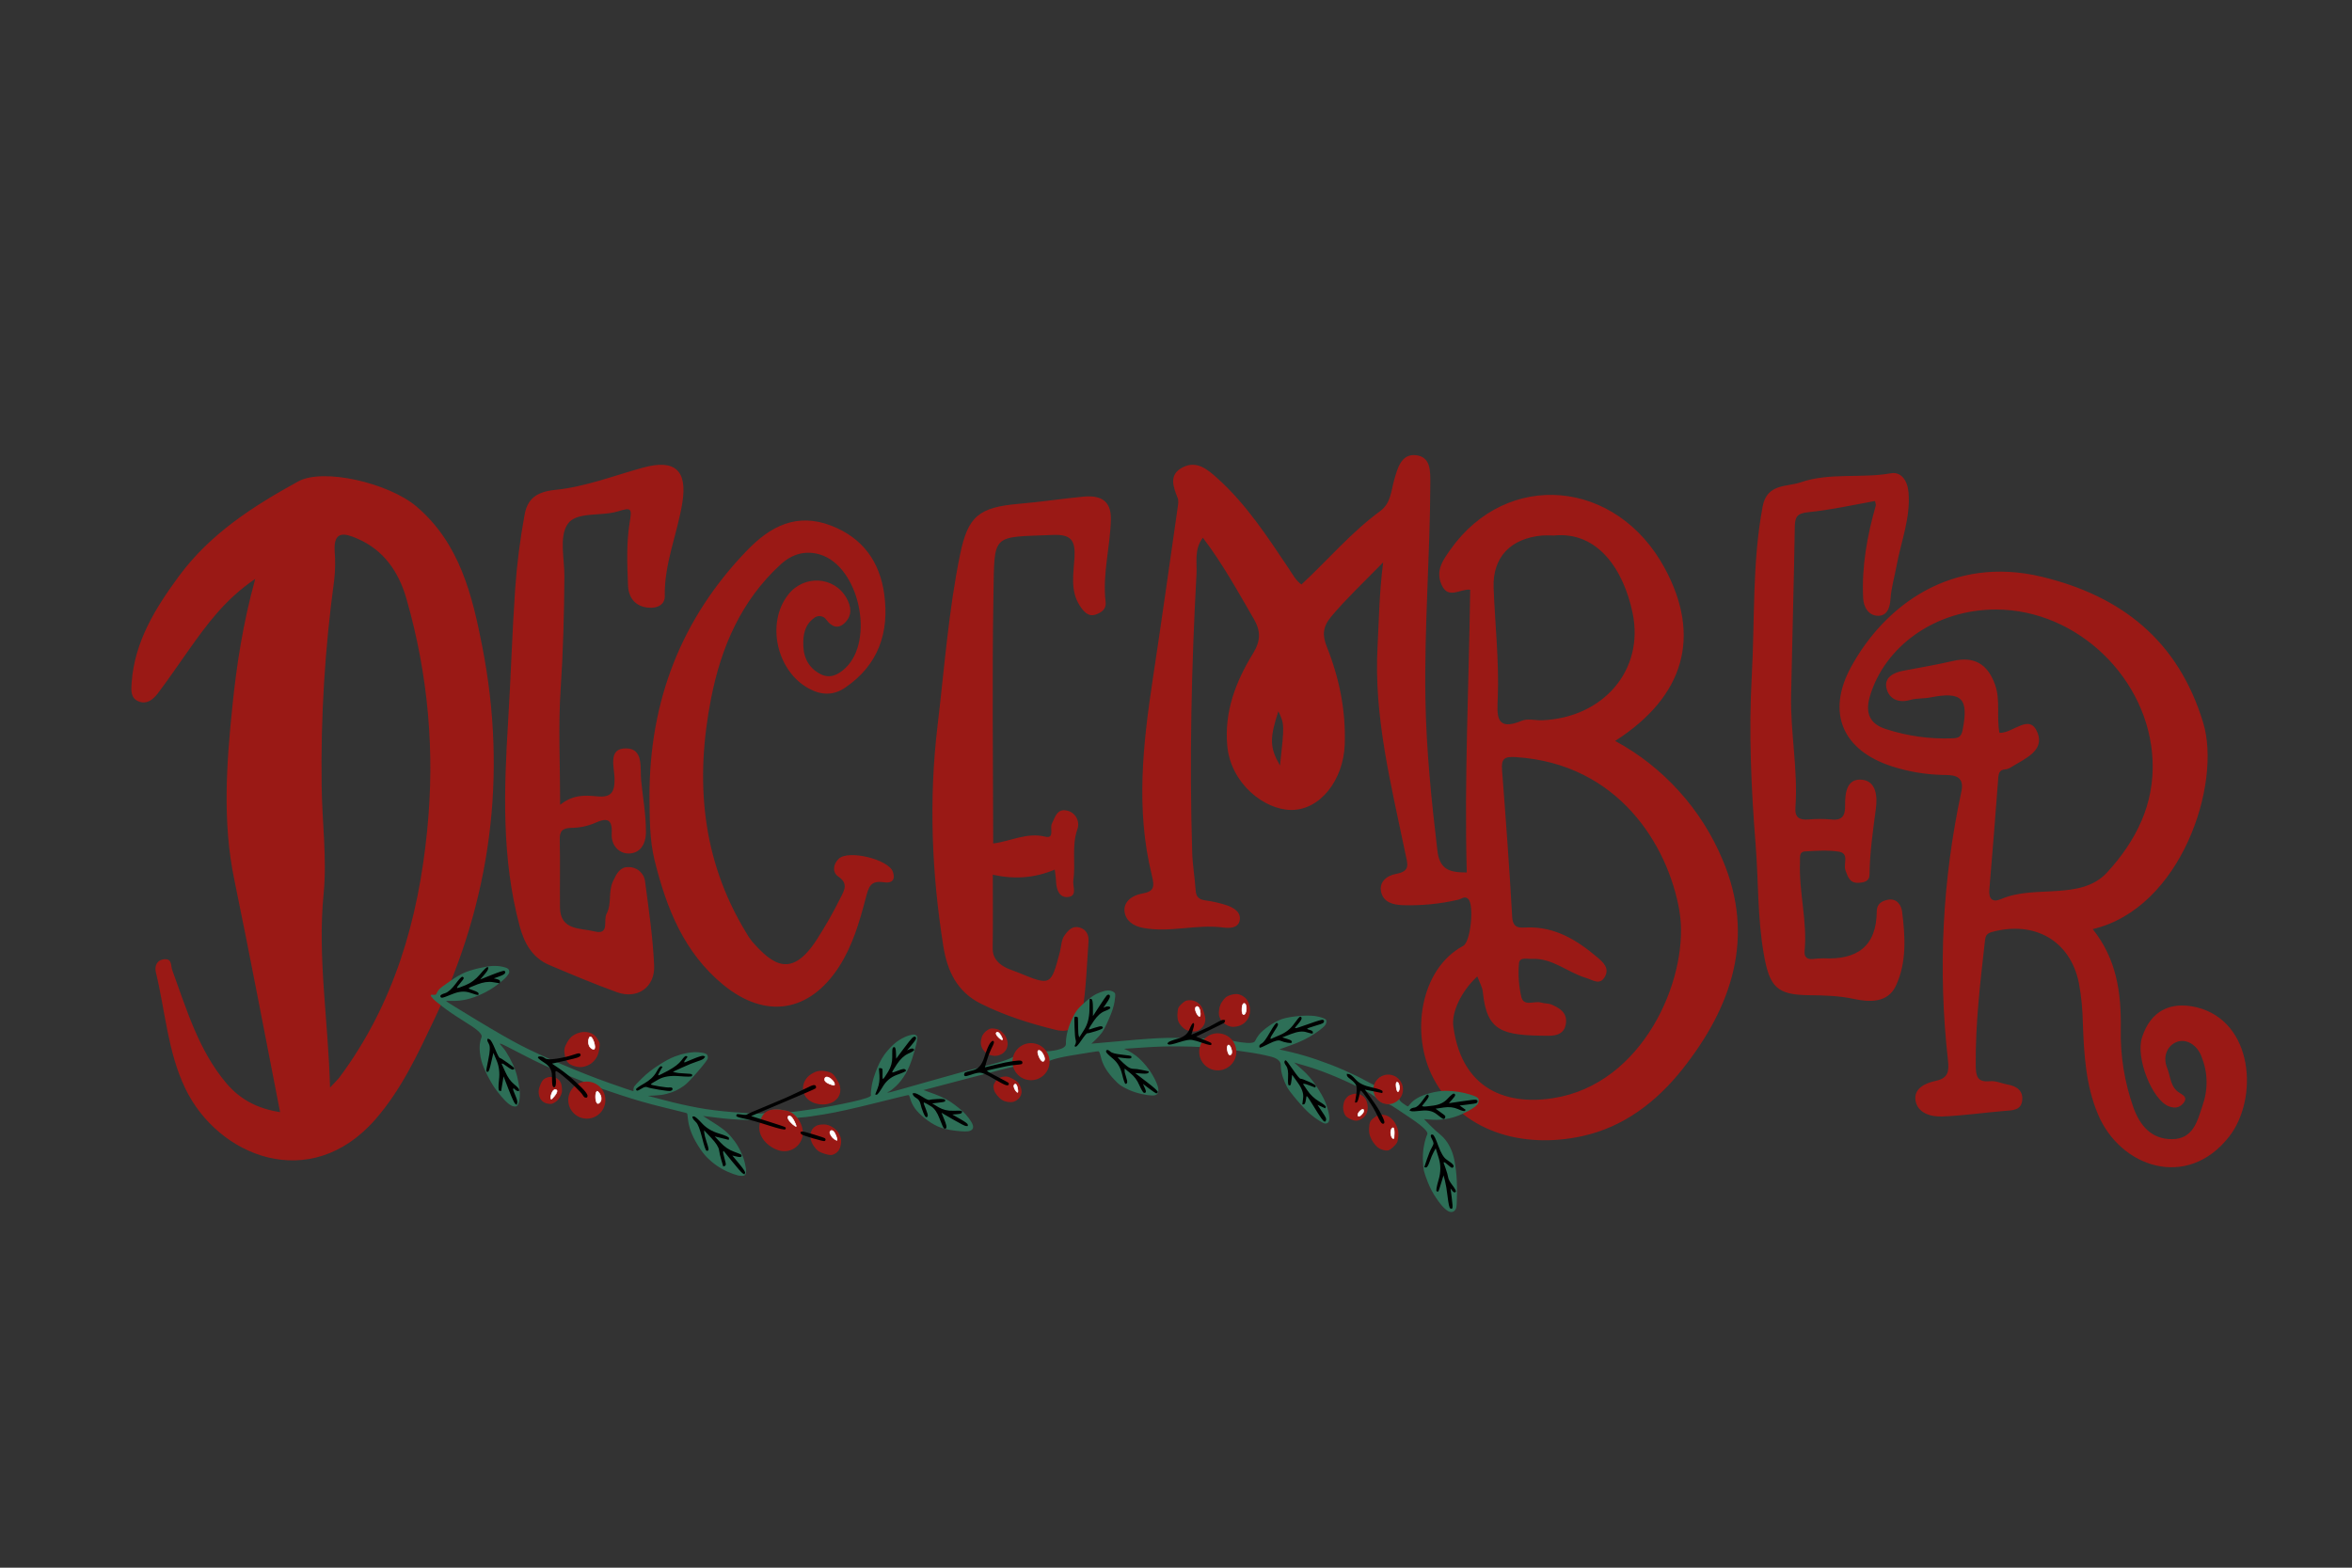 <svg xmlns="http://www.w3.org/2000/svg" xmlns:xlink="http://www.w3.org/1999/xlink" width="288" zoomAndPan="magnify" viewBox="0 0 216 144" height="192" preserveAspectRatio="xMidYMid meet" version="1.0"><rect x="0" y="0" width="216" height="144" fill="#333333" stroke="none"/><defs><clipPath id="4af104601b"><path d="M 12 41.594 L 207 41.594 L 207 108 L 12 108 Z M 12 41.594 " clip-rule="nonzero"/></clipPath><clipPath id="b0e17c5dc9"><path d="M 39 88 L 136 88 L 136 112 L 39 112 Z M 39 88 " clip-rule="nonzero"/></clipPath><clipPath id="a3d47ac5a4"><path d="M 132.93 118.727 L 37.473 102.973 L 41.379 79.293 L 136.84 95.047 Z M 132.93 118.727 " clip-rule="nonzero"/></clipPath><clipPath id="1533fdf6aa"><path d="M 132.93 118.727 L 37.473 102.973 L 41.379 79.293 L 136.84 95.047 Z M 132.93 118.727 " clip-rule="nonzero"/></clipPath><clipPath id="baba40e3bc"><path d="M 74 103 L 78 103 L 78 107 L 74 107 Z M 74 103 " clip-rule="nonzero"/></clipPath><clipPath id="708e2f62f6"><path d="M 132.93 118.727 L 37.473 102.973 L 41.379 79.293 L 136.84 95.047 Z M 132.93 118.727 " clip-rule="nonzero"/></clipPath><clipPath id="e4ab8e5eae"><path d="M 132.93 118.727 L 37.473 102.973 L 41.379 79.293 L 136.84 95.047 Z M 132.93 118.727 " clip-rule="nonzero"/></clipPath><clipPath id="e48522dd86"><path d="M 49 98 L 52 98 L 52 102 L 49 102 Z M 49 98 " clip-rule="nonzero"/></clipPath><clipPath id="08e4456482"><path d="M 132.93 118.727 L 37.473 102.973 L 41.379 79.293 L 136.84 95.047 Z M 132.93 118.727 " clip-rule="nonzero"/></clipPath><clipPath id="df3148e7a0"><path d="M 132.93 118.727 L 37.473 102.973 L 41.379 79.293 L 136.84 95.047 Z M 132.93 118.727 " clip-rule="nonzero"/></clipPath><clipPath id="9483827223"><path d="M 51 94 L 56 94 L 56 99 L 51 99 Z M 51 94 " clip-rule="nonzero"/></clipPath><clipPath id="eec3672298"><path d="M 132.93 118.727 L 37.473 102.973 L 41.379 79.293 L 136.84 95.047 Z M 132.93 118.727 " clip-rule="nonzero"/></clipPath><clipPath id="e0826958ce"><path d="M 132.93 118.727 L 37.473 102.973 L 41.379 79.293 L 136.84 95.047 Z M 132.93 118.727 " clip-rule="nonzero"/></clipPath><clipPath id="5f7776b7a8"><path d="M 73 98 L 78 98 L 78 102 L 73 102 Z M 73 98 " clip-rule="nonzero"/></clipPath><clipPath id="b216a479b7"><path d="M 132.93 118.727 L 37.473 102.973 L 41.379 79.293 L 136.84 95.047 Z M 132.93 118.727 " clip-rule="nonzero"/></clipPath><clipPath id="1e0f50267c"><path d="M 132.93 118.727 L 37.473 102.973 L 41.379 79.293 L 136.84 95.047 Z M 132.93 118.727 " clip-rule="nonzero"/></clipPath><clipPath id="c276b0d0a7"><path d="M 91 98 L 94 98 L 94 102 L 91 102 Z M 91 98 " clip-rule="nonzero"/></clipPath><clipPath id="432c38e09b"><path d="M 132.93 118.727 L 37.473 102.973 L 41.379 79.293 L 136.84 95.047 Z M 132.93 118.727 " clip-rule="nonzero"/></clipPath><clipPath id="c8cac89f5c"><path d="M 132.93 118.727 L 37.473 102.973 L 41.379 79.293 L 136.84 95.047 Z M 132.93 118.727 " clip-rule="nonzero"/></clipPath><clipPath id="343ae2fa1d"><path d="M 125 102 L 129 102 L 129 106 L 125 106 Z M 125 102 " clip-rule="nonzero"/></clipPath><clipPath id="139c4d93c7"><path d="M 132.93 118.727 L 37.473 102.973 L 41.379 79.293 L 136.84 95.047 Z M 132.93 118.727 " clip-rule="nonzero"/></clipPath><clipPath id="eeb395713f"><path d="M 132.93 118.727 L 37.473 102.973 L 41.379 79.293 L 136.84 95.047 Z M 132.93 118.727 " clip-rule="nonzero"/></clipPath><clipPath id="9ee5681e70"><path d="M 123 100 L 126 100 L 126 103 L 123 103 Z M 123 100 " clip-rule="nonzero"/></clipPath><clipPath id="11d3c42902"><path d="M 132.93 118.727 L 37.473 102.973 L 41.379 79.293 L 136.84 95.047 Z M 132.93 118.727 " clip-rule="nonzero"/></clipPath><clipPath id="2eebb7bff2"><path d="M 132.93 118.727 L 37.473 102.973 L 41.379 79.293 L 136.84 95.047 Z M 132.93 118.727 " clip-rule="nonzero"/></clipPath><clipPath id="6c25108999"><path d="M 90 94 L 93 94 L 93 97 L 90 97 Z M 90 94 " clip-rule="nonzero"/></clipPath><clipPath id="d3bcab0b18"><path d="M 132.93 118.727 L 37.473 102.973 L 41.379 79.293 L 136.84 95.047 Z M 132.93 118.727 " clip-rule="nonzero"/></clipPath><clipPath id="6d15310157"><path d="M 132.93 118.727 L 37.473 102.973 L 41.379 79.293 L 136.84 95.047 Z M 132.93 118.727 " clip-rule="nonzero"/></clipPath><clipPath id="3fb63ba680"><path d="M 108 91 L 111 91 L 111 95 L 108 95 Z M 108 91 " clip-rule="nonzero"/></clipPath><clipPath id="a10cb48ffb"><path d="M 132.93 118.727 L 37.473 102.973 L 41.379 79.293 L 136.84 95.047 Z M 132.93 118.727 " clip-rule="nonzero"/></clipPath><clipPath id="fb84a44436"><path d="M 132.93 118.727 L 37.473 102.973 L 41.379 79.293 L 136.84 95.047 Z M 132.93 118.727 " clip-rule="nonzero"/></clipPath><clipPath id="634aaf48db"><path d="M 111 91 L 115 91 L 115 95 L 111 95 Z M 111 91 " clip-rule="nonzero"/></clipPath><clipPath id="315a76d2b7"><path d="M 132.93 118.727 L 37.473 102.973 L 41.379 79.293 L 136.84 95.047 Z M 132.93 118.727 " clip-rule="nonzero"/></clipPath><clipPath id="d86b05e9ea"><path d="M 132.93 118.727 L 37.473 102.973 L 41.379 79.293 L 136.84 95.047 Z M 132.93 118.727 " clip-rule="nonzero"/></clipPath><clipPath id="217c5d8944"><path d="M 126 98 L 129 98 L 129 102 L 126 102 Z M 126 98 " clip-rule="nonzero"/></clipPath><clipPath id="ca507c118a"><path d="M 132.93 118.727 L 37.473 102.973 L 41.379 79.293 L 136.84 95.047 Z M 132.93 118.727 " clip-rule="nonzero"/></clipPath><clipPath id="77825222ac"><path d="M 132.93 118.727 L 37.473 102.973 L 41.379 79.293 L 136.84 95.047 Z M 132.93 118.727 " clip-rule="nonzero"/></clipPath><clipPath id="c183107733"><path d="M 110 94 L 114 94 L 114 99 L 110 99 Z M 110 94 " clip-rule="nonzero"/></clipPath><clipPath id="dc6258eeb6"><path d="M 132.93 118.727 L 37.473 102.973 L 41.379 79.293 L 136.84 95.047 Z M 132.93 118.727 " clip-rule="nonzero"/></clipPath><clipPath id="5be422dd90"><path d="M 132.93 118.727 L 37.473 102.973 L 41.379 79.293 L 136.84 95.047 Z M 132.93 118.727 " clip-rule="nonzero"/></clipPath><clipPath id="0e45358ac6"><path d="M 92 95 L 97 95 L 97 100 L 92 100 Z M 92 95 " clip-rule="nonzero"/></clipPath><clipPath id="ef1371269f"><path d="M 132.93 118.727 L 37.473 102.973 L 41.379 79.293 L 136.84 95.047 Z M 132.93 118.727 " clip-rule="nonzero"/></clipPath><clipPath id="8f1a3d9fef"><path d="M 132.93 118.727 L 37.473 102.973 L 41.379 79.293 L 136.84 95.047 Z M 132.93 118.727 " clip-rule="nonzero"/></clipPath><clipPath id="99cc79be08"><path d="M 69 101 L 74 101 L 74 106 L 69 106 Z M 69 101 " clip-rule="nonzero"/></clipPath><clipPath id="4ee2dab8b2"><path d="M 132.93 118.727 L 37.473 102.973 L 41.379 79.293 L 136.84 95.047 Z M 132.93 118.727 " clip-rule="nonzero"/></clipPath><clipPath id="8a25ad4e1a"><path d="M 132.93 118.727 L 37.473 102.973 L 41.379 79.293 L 136.84 95.047 Z M 132.93 118.727 " clip-rule="nonzero"/></clipPath><clipPath id="caa4c7d0fb"><path d="M 52 99 L 56 99 L 56 103 L 52 103 Z M 52 99 " clip-rule="nonzero"/></clipPath><clipPath id="27b7cb6cef"><path d="M 132.93 118.727 L 37.473 102.973 L 41.379 79.293 L 136.84 95.047 Z M 132.93 118.727 " clip-rule="nonzero"/></clipPath><clipPath id="c217340e6a"><path d="M 132.93 118.727 L 37.473 102.973 L 41.379 79.293 L 136.84 95.047 Z M 132.93 118.727 " clip-rule="nonzero"/></clipPath><clipPath id="3fec5a522f"><path d="M 40 88 L 136 88 L 136 112 L 40 112 Z M 40 88 " clip-rule="nonzero"/></clipPath><clipPath id="5bce6e12f7"><path d="M 132.93 118.727 L 37.473 102.973 L 41.379 79.293 L 136.84 95.047 Z M 132.93 118.727 " clip-rule="nonzero"/></clipPath><clipPath id="9d9a059e9a"><path d="M 132.93 118.727 L 37.473 102.973 L 41.379 79.293 L 136.84 95.047 Z M 132.93 118.727 " clip-rule="nonzero"/></clipPath><clipPath id="d131d4a642"><path d="M 127 103 L 129 103 L 129 105 L 127 105 Z M 127 103 " clip-rule="nonzero"/></clipPath><clipPath id="6e609dba01"><path d="M 132.93 118.727 L 37.473 102.973 L 41.379 79.293 L 136.84 95.047 Z M 132.93 118.727 " clip-rule="nonzero"/></clipPath><clipPath id="89178f6988"><path d="M 132.93 118.727 L 37.473 102.973 L 41.379 79.293 L 136.84 95.047 Z M 132.93 118.727 " clip-rule="nonzero"/></clipPath><clipPath id="17f960119a"><path d="M 128 99 L 129 99 L 129 101 L 128 101 Z M 128 99 " clip-rule="nonzero"/></clipPath><clipPath id="d819af813a"><path d="M 132.93 118.727 L 37.473 102.973 L 41.379 79.293 L 136.84 95.047 Z M 132.93 118.727 " clip-rule="nonzero"/></clipPath><clipPath id="8201c59267"><path d="M 132.93 118.727 L 37.473 102.973 L 41.379 79.293 L 136.84 95.047 Z M 132.93 118.727 " clip-rule="nonzero"/></clipPath><clipPath id="f543d821f2"><path d="M 124 101 L 126 101 L 126 103 L 124 103 Z M 124 101 " clip-rule="nonzero"/></clipPath><clipPath id="5155b18f14"><path d="M 132.93 118.727 L 37.473 102.973 L 41.379 79.293 L 136.84 95.047 Z M 132.93 118.727 " clip-rule="nonzero"/></clipPath><clipPath id="5e360c78f3"><path d="M 132.93 118.727 L 37.473 102.973 L 41.379 79.293 L 136.84 95.047 Z M 132.93 118.727 " clip-rule="nonzero"/></clipPath><clipPath id="9c009ba751"><path d="M 112 95 L 114 95 L 114 97 L 112 97 Z M 112 95 " clip-rule="nonzero"/></clipPath><clipPath id="73f19db391"><path d="M 132.93 118.727 L 37.473 102.973 L 41.379 79.293 L 136.84 95.047 Z M 132.93 118.727 " clip-rule="nonzero"/></clipPath><clipPath id="7d0ff0a23d"><path d="M 132.93 118.727 L 37.473 102.973 L 41.379 79.293 L 136.84 95.047 Z M 132.93 118.727 " clip-rule="nonzero"/></clipPath><clipPath id="1a7ebc9778"><path d="M 114 92 L 115 92 L 115 94 L 114 94 Z M 114 92 " clip-rule="nonzero"/></clipPath><clipPath id="3cb4f39140"><path d="M 132.93 118.727 L 37.473 102.973 L 41.379 79.293 L 136.84 95.047 Z M 132.93 118.727 " clip-rule="nonzero"/></clipPath><clipPath id="f0cc6c36f0"><path d="M 132.93 118.727 L 37.473 102.973 L 41.379 79.293 L 136.84 95.047 Z M 132.93 118.727 " clip-rule="nonzero"/></clipPath><clipPath id="04e81cefc9"><path d="M 109 92 L 111 92 L 111 94 L 109 94 Z M 109 92 " clip-rule="nonzero"/></clipPath><clipPath id="cb0f1bb3b2"><path d="M 132.93 118.727 L 37.473 102.973 L 41.379 79.293 L 136.84 95.047 Z M 132.93 118.727 " clip-rule="nonzero"/></clipPath><clipPath id="a92aa9ec6f"><path d="M 132.93 118.727 L 37.473 102.973 L 41.379 79.293 L 136.84 95.047 Z M 132.93 118.727 " clip-rule="nonzero"/></clipPath><clipPath id="e756cb1b8b"><path d="M 95 96 L 96 96 L 96 98 L 95 98 Z M 95 96 " clip-rule="nonzero"/></clipPath><clipPath id="1c68aa80ab"><path d="M 132.93 118.727 L 37.473 102.973 L 41.379 79.293 L 136.84 95.047 Z M 132.93 118.727 " clip-rule="nonzero"/></clipPath><clipPath id="4feb01d2b8"><path d="M 132.93 118.727 L 37.473 102.973 L 41.379 79.293 L 136.84 95.047 Z M 132.93 118.727 " clip-rule="nonzero"/></clipPath><clipPath id="087ac9f245"><path d="M 93 99 L 94 99 L 94 101 L 93 101 Z M 93 99 " clip-rule="nonzero"/></clipPath><clipPath id="5b988d676d"><path d="M 132.93 118.727 L 37.473 102.973 L 41.379 79.293 L 136.84 95.047 Z M 132.93 118.727 " clip-rule="nonzero"/></clipPath><clipPath id="8e03545d72"><path d="M 132.93 118.727 L 37.473 102.973 L 41.379 79.293 L 136.84 95.047 Z M 132.93 118.727 " clip-rule="nonzero"/></clipPath><clipPath id="2fc30ec7a4"><path d="M 91 94 L 93 94 L 93 96 L 91 96 Z M 91 94 " clip-rule="nonzero"/></clipPath><clipPath id="f57afc630c"><path d="M 132.93 118.727 L 37.473 102.973 L 41.379 79.293 L 136.84 95.047 Z M 132.93 118.727 " clip-rule="nonzero"/></clipPath><clipPath id="2789416863"><path d="M 132.93 118.727 L 37.473 102.973 L 41.379 79.293 L 136.84 95.047 Z M 132.93 118.727 " clip-rule="nonzero"/></clipPath><clipPath id="ea721a31bf"><path d="M 75 98 L 77 98 L 77 100 L 75 100 Z M 75 98 " clip-rule="nonzero"/></clipPath><clipPath id="a1ffa3c806"><path d="M 132.93 118.727 L 37.473 102.973 L 41.379 79.293 L 136.84 95.047 Z M 132.93 118.727 " clip-rule="nonzero"/></clipPath><clipPath id="e31a21984b"><path d="M 132.93 118.727 L 37.473 102.973 L 41.379 79.293 L 136.84 95.047 Z M 132.93 118.727 " clip-rule="nonzero"/></clipPath><clipPath id="74d2ee2017"><path d="M 76 103 L 77 103 L 77 105 L 76 105 Z M 76 103 " clip-rule="nonzero"/></clipPath><clipPath id="5684668937"><path d="M 132.93 118.727 L 37.473 102.973 L 41.379 79.293 L 136.84 95.047 Z M 132.93 118.727 " clip-rule="nonzero"/></clipPath><clipPath id="61a599af26"><path d="M 132.93 118.727 L 37.473 102.973 L 41.379 79.293 L 136.84 95.047 Z M 132.93 118.727 " clip-rule="nonzero"/></clipPath><clipPath id="24284c01e2"><path d="M 72 102 L 74 102 L 74 104 L 72 104 Z M 72 102 " clip-rule="nonzero"/></clipPath><clipPath id="f799f30ee0"><path d="M 132.93 118.727 L 37.473 102.973 L 41.379 79.293 L 136.84 95.047 Z M 132.93 118.727 " clip-rule="nonzero"/></clipPath><clipPath id="5b9f2f1b20"><path d="M 132.93 118.727 L 37.473 102.973 L 41.379 79.293 L 136.84 95.047 Z M 132.93 118.727 " clip-rule="nonzero"/></clipPath><clipPath id="0c8b8debdd"><path d="M 54 95 L 55 95 L 55 97 L 54 97 Z M 54 95 " clip-rule="nonzero"/></clipPath><clipPath id="d3290e3e95"><path d="M 132.93 118.727 L 37.473 102.973 L 41.379 79.293 L 136.84 95.047 Z M 132.93 118.727 " clip-rule="nonzero"/></clipPath><clipPath id="16c9418abb"><path d="M 132.93 118.727 L 37.473 102.973 L 41.379 79.293 L 136.84 95.047 Z M 132.93 118.727 " clip-rule="nonzero"/></clipPath><clipPath id="d4258d1def"><path d="M 54 100 L 56 100 L 56 102 L 54 102 Z M 54 100 " clip-rule="nonzero"/></clipPath><clipPath id="ba7f594d35"><path d="M 132.93 118.727 L 37.473 102.973 L 41.379 79.293 L 136.84 95.047 Z M 132.93 118.727 " clip-rule="nonzero"/></clipPath><clipPath id="21ab1e6798"><path d="M 132.93 118.727 L 37.473 102.973 L 41.379 79.293 L 136.84 95.047 Z M 132.93 118.727 " clip-rule="nonzero"/></clipPath><clipPath id="6c6fc37b08"><path d="M 50 100 L 52 100 L 52 101 L 50 101 Z M 50 100 " clip-rule="nonzero"/></clipPath><clipPath id="ef76854f63"><path d="M 132.93 118.727 L 37.473 102.973 L 41.379 79.293 L 136.84 95.047 Z M 132.93 118.727 " clip-rule="nonzero"/></clipPath><clipPath id="59921b1482"><path d="M 132.93 118.727 L 37.473 102.973 L 41.379 79.293 L 136.84 95.047 Z M 132.93 118.727 " clip-rule="nonzero"/></clipPath></defs><g clip-path="url(#4af104601b)"><path fill="#9a1915" d="M 51.441 73.926 C 52.625 72.973 53.75 73.043 54.824 73.148 C 56.145 73.281 56.453 72.762 56.438 71.52 C 56.43 70.496 55.789 68.719 57.504 68.742 C 59.129 68.766 58.766 70.52 58.883 71.707 C 59.035 73.273 59.328 74.816 59.32 76.406 C 59.32 77.582 58.77 78.371 57.77 78.398 C 56.863 78.422 56.117 77.664 56.176 76.59 C 56.254 75.23 55.766 75.074 54.617 75.605 C 53.922 75.895 53.195 76.039 52.445 76.043 C 51.648 76.074 51.383 76.34 51.406 77.145 C 51.453 79.215 51.406 81.281 51.426 83.352 C 51.457 85.496 53.316 85.23 54.582 85.551 C 56.02 85.918 55.379 84.543 55.703 83.941 C 56.211 82.992 55.832 81.922 56.301 80.934 C 56.629 80.246 56.926 79.648 57.676 79.648 C 57.867 79.641 58.059 79.664 58.238 79.73 C 58.422 79.793 58.586 79.887 58.734 80.012 C 58.879 80.141 58.996 80.289 59.086 80.461 C 59.176 80.633 59.227 80.816 59.246 81.008 C 59.582 83.559 59.961 86.117 60.074 88.684 C 60.164 90.703 58.523 91.812 56.66 91.141 C 54.562 90.383 52.508 89.512 50.453 88.645 C 48.867 87.977 48.129 86.598 47.715 85.039 C 46.062 78.855 46.277 72.562 46.664 66.262 C 46.914 62.227 47.031 58.168 47.309 54.125 C 47.469 51.82 47.762 49.531 48.18 47.262 C 48.445 45.832 49.246 45.172 51.008 44.996 C 53.734 44.723 56.383 43.688 59.059 42.953 C 61.996 42.148 63.133 43.215 62.668 46.156 C 62.211 49.035 60.992 51.762 61.051 54.75 C 61.066 55.527 60.398 55.887 59.574 55.82 C 58.301 55.719 57.723 54.863 57.676 53.785 C 57.598 51.863 57.516 49.898 57.824 48.016 C 58.039 46.695 58.023 46.582 56.723 46.977 C 55.176 47.449 52.918 46.965 52.125 48.148 C 51.328 49.336 51.848 51.34 51.832 52.988 C 51.805 56.426 51.719 59.859 51.488 63.297 C 51.258 66.734 51.441 70.164 51.441 73.926 Z M 60.121 79.047 C 61.207 83.426 62.816 87.516 66.445 90.477 C 70.32 93.641 74.344 92.992 77.051 88.805 C 78.281 86.898 78.922 84.723 79.48 82.59 C 79.781 81.438 79.926 80.855 81.188 81.043 C 81.902 81.152 82.254 80.824 82.004 80.09 C 81.605 78.93 77.906 78.031 77.027 78.883 C 76.488 79.398 76.438 80.137 76.977 80.508 C 77.895 81.137 77.574 81.711 77.219 82.41 C 76.555 83.75 75.816 85.051 75.008 86.309 C 72.688 89.902 70.961 88.625 69.066 86.477 C 68.852 86.207 68.66 85.922 68.496 85.621 C 64.418 78.906 63.828 71.641 65.309 64.129 C 66.227 59.449 68.062 55.168 71.703 51.836 C 72.789 50.844 74.012 50.551 75.301 50.934 C 78.895 52.012 80.363 58.812 77.629 61.375 C 76.957 62 76.227 62.348 75.398 61.941 C 74.348 61.426 73.809 60.508 73.773 59.297 C 73.738 58.281 73.918 57.367 74.781 56.754 C 74.957 56.617 75.152 56.566 75.367 56.602 C 75.586 56.633 75.758 56.742 75.883 56.922 C 76.383 57.594 76.984 57.82 77.609 57.188 C 78.277 56.512 78.184 55.719 77.73 54.914 C 76.609 52.938 73.844 52.773 72.395 54.609 C 70.32 57.242 71.332 61.691 74.332 63.273 C 75.469 63.875 76.566 63.879 77.605 63.172 C 80.672 61.094 81.691 58.082 81.203 54.562 C 80.793 51.598 79.238 49.406 76.328 48.281 C 73.16 47.062 70.738 48.355 68.637 50.527 C 62.551 56.816 59.645 64.395 59.645 73.121 C 59.672 75.109 59.637 77.094 60.121 79.047 Z M 91.234 54.707 C 91.336 48.906 91.008 49.375 96.676 49.137 C 98.359 49.066 98.762 49.617 98.68 51.188 C 98.598 52.656 98.266 54.234 99.148 55.609 C 99.465 56.105 99.918 56.691 100.605 56.457 C 101.066 56.297 101.621 56.02 101.535 55.285 C 101.23 52.73 101.965 50.238 102.02 47.703 C 102.055 45.906 100.984 45.488 99.516 45.617 C 97.551 45.801 95.594 46.109 93.625 46.273 C 89.895 46.59 88.895 47.414 88.176 50.91 C 87.105 56.121 86.727 61.426 86.098 66.688 C 85.289 73.477 85.566 80.219 86.637 86.945 C 86.996 89.184 87.898 91.109 90.07 92.188 C 92.27 93.289 94.602 94.023 96.98 94.605 C 98.312 94.934 99.219 94.199 99.402 93.02 C 99.734 90.859 99.816 88.664 99.965 86.48 C 100.004 85.906 99.789 85.379 99.145 85.195 C 98.504 85.012 98.125 85.43 97.785 85.887 C 97.445 86.344 97.477 86.922 97.336 87.445 C 96.512 90.566 96.496 90.566 93.5 89.328 C 93.055 89.145 92.582 89.02 92.18 88.777 C 91.586 88.41 91.152 87.922 91.164 87.113 C 91.199 84.863 91.176 82.613 91.176 80.348 C 93.195 80.789 95.012 80.652 96.867 79.879 C 96.91 80.289 96.973 80.613 96.984 80.953 C 97.012 81.711 97.277 82.48 98.086 82.395 C 98.977 82.301 98.488 81.414 98.57 80.859 C 98.801 79.312 98.398 77.738 98.938 76.188 C 99.004 76.008 99.031 75.824 99.016 75.637 C 99 75.445 98.949 75.27 98.855 75.102 C 98.766 74.938 98.645 74.797 98.492 74.684 C 98.34 74.57 98.172 74.496 97.984 74.457 C 97.066 74.246 96.895 75.078 96.602 75.656 C 96.395 76.07 96.871 77.07 95.992 76.852 C 94.293 76.434 92.836 77.277 91.211 77.477 C 91.203 69.871 91.102 62.285 91.234 54.707 Z M 172.262 46.449 C 171.473 49.223 170.965 52.027 171.105 54.93 C 171.148 55.793 171.598 56.496 172.375 56.559 C 173.25 56.625 173.559 55.922 173.617 55.023 C 173.68 54.012 173.984 53.008 174.168 52.004 C 174.578 49.746 175.477 47.578 175.27 45.203 C 175.172 44.102 174.562 43.312 173.664 43.473 C 170.91 43.961 168.02 43.387 165.363 44.305 C 164.121 44.738 162.277 44.395 161.879 46.508 C 160.902 51.672 161.168 56.902 160.875 62.105 C 160.59 67.258 160.82 72.43 161.23 77.566 C 161.496 80.914 161.395 84.285 161.977 87.613 C 162.508 90.68 163.184 91.387 166.168 91.414 C 167.539 91.43 168.887 91.461 170.258 91.758 C 171.633 92.051 173.348 92.164 174.105 90.562 C 175.121 88.402 174.973 86.02 174.68 83.715 C 174.621 83.227 174.25 82.496 173.414 82.641 C 172.82 82.742 172.359 83.035 172.355 83.703 C 172.336 86.957 170.523 88.172 167.492 88.027 C 167.145 88.027 166.805 88.051 166.461 88.094 C 165.938 88.137 165.68 87.883 165.727 87.375 C 165.996 84.625 165.191 81.922 165.305 79.176 C 165.32 78.793 165.195 78.242 165.77 78.207 C 166.801 78.145 167.855 78.074 168.863 78.227 C 169.871 78.379 169.262 79.367 169.48 79.941 C 169.703 80.52 169.848 81.137 170.695 81.09 C 171.227 81.059 171.688 80.938 171.691 80.34 C 171.711 78.305 172.008 76.305 172.273 74.285 C 172.418 73.215 172.336 71.781 171.039 71.625 C 169.59 71.457 169.434 72.844 169.449 73.973 C 169.461 74.914 169.199 75.395 168.164 75.273 C 167.477 75.211 166.785 75.211 166.098 75.273 C 165.258 75.336 164.812 75.113 164.887 74.152 C 165.133 70.711 164.418 67.301 164.488 63.867 C 164.59 58.711 164.746 53.559 164.828 48.402 C 164.84 47.473 165.043 47.152 166.059 47.047 C 168.109 46.844 170.145 46.387 172.195 46.02 C 172.227 46.203 172.293 46.332 172.262 46.441 Z M 154.508 98.211 C 152.137 101.199 149.121 103.535 145.27 104.367 C 139.75 105.562 134.164 103.906 131.609 98.992 C 129.52 94.969 130.41 89.016 134.375 86.883 C 135.074 86.504 135.387 83.129 134.844 82.582 C 134.52 82.254 134.219 82.582 133.914 82.645 C 132.242 83.031 130.543 83.199 128.824 83.145 C 127.91 83.113 127.09 82.875 126.855 82 C 126.59 81.012 127.367 80.426 128.215 80.27 C 129.578 80.02 129.262 79.363 129.055 78.359 C 127.758 72.082 126.148 65.816 126.512 59.348 C 126.641 56.98 126.652 54.617 127.023 51.656 C 125.129 53.594 123.617 55.012 122.25 56.641 C 121.453 57.598 121.438 58.375 121.844 59.391 C 122.992 62.273 123.605 65.242 123.496 68.383 C 123.383 71.621 121.25 74.438 118.543 74.398 C 116.109 74.367 113.039 71.984 112.711 68.527 C 112.414 65.379 113.496 62.586 115.082 60.008 C 115.789 58.859 115.777 57.957 115.176 56.906 C 113.707 54.379 112.309 51.812 110.469 49.395 C 109.652 50.445 109.941 51.656 109.883 52.715 C 109.418 61.242 109.223 69.777 109.488 78.32 C 109.523 79.477 109.73 80.625 109.805 81.785 C 109.844 82.379 110.105 82.621 110.676 82.703 C 111.348 82.793 112.004 82.941 112.645 83.148 C 113.301 83.371 114.012 83.793 113.844 84.57 C 113.688 85.273 112.906 85.273 112.285 85.191 C 109.852 84.879 107.434 85.695 104.984 85.234 C 104.004 85.051 103.375 84.527 103.273 83.73 C 103.164 82.812 104.008 82.238 104.824 82.094 C 106.027 81.883 106.047 81.492 105.766 80.336 C 104.297 74.355 104.965 68.355 105.871 62.355 C 106.668 57.102 107.406 51.84 108.16 46.574 C 108.199 46.309 108.25 45.996 108.16 45.762 C 107.742 44.699 107.297 43.59 108.641 42.914 C 109.906 42.285 110.887 43.113 111.762 43.895 C 114.453 46.301 116.398 49.305 118.379 52.258 C 118.723 52.77 118.988 53.309 119.52 53.688 C 121.945 51.445 124.086 48.898 126.762 46.938 C 127.734 46.223 127.754 45.082 128.047 44.051 C 128.34 43.023 128.684 41.68 130.008 41.809 C 131.402 41.945 131.359 43.254 131.355 44.395 C 131.336 51 130.793 57.594 130.906 64.211 C 130.984 68.883 131.457 73.496 132.004 78.125 C 132.211 79.898 133.137 80.141 134.703 80.141 C 134.465 71.508 134.902 62.906 135.016 54.172 C 134.098 54.055 132.996 55.113 132.383 53.699 C 131.805 52.371 132.566 51.391 133.199 50.484 C 138.422 43.109 148.453 43.996 152.883 52.188 C 156.262 58.438 154.719 63.961 148.332 68.059 C 150.551 69.262 152.504 70.801 154.195 72.672 C 155.887 74.543 157.219 76.641 158.195 78.969 C 161.23 86.098 159.051 92.484 154.508 98.211 Z M 117.402 65.328 C 116.59 67.816 116.602 68.676 117.551 70.316 C 117.965 66.543 117.965 66.543 117.402 65.328 Z M 137.168 53.996 C 137.297 57.359 137.68 60.715 137.551 64.09 C 137.488 65.684 137.316 67.227 139.773 66.199 C 140.301 65.98 141 66.184 141.621 66.16 C 147.211 65.938 151.027 61.574 149.934 56.312 C 149.109 52.352 146.758 48.777 142.688 49.191 C 142.328 49.172 141.973 49.172 141.617 49.191 C 138.734 49.453 137.062 51.176 137.168 53.996 Z M 154.234 83.672 C 153.18 77.594 148.598 70.141 139.203 69.543 C 138.164 69.477 137.863 69.68 137.941 70.711 C 138.289 75.215 138.621 79.719 138.875 84.227 C 138.938 85.336 139.605 85.215 140.27 85.191 C 142.84 85.121 144.844 86.367 146.707 87.945 C 147.246 88.402 147.809 88.926 147.402 89.688 C 146.938 90.559 146.301 90.016 145.633 89.82 C 143.953 89.312 142.566 87.984 140.68 88.078 C 140.238 88.102 139.531 87.867 139.492 88.527 C 139.41 89.559 139.484 90.582 139.719 91.594 C 139.957 92.492 140.914 91.906 141.523 92.09 C 141.848 92.188 142.227 92.152 142.531 92.293 C 143.23 92.609 143.91 92.996 143.816 93.941 C 143.719 94.93 143 95.145 142.188 95.141 C 137.906 95.121 136.547 94.75 136.176 91.105 C 136.133 90.668 135.879 90.25 135.672 89.688 C 134.184 91.059 133.285 93 133.469 94.285 C 134.309 100.582 139.082 101.676 143.41 100.723 C 151.375 98.941 155.203 89.297 154.23 83.672 Z M 39.852 93.699 C 38.328 96.895 36.863 100.074 34.484 102.809 C 28.492 109.691 19.988 106.23 17 99.945 C 15.398 96.598 15.18 92.875 14.316 89.32 C 14.184 88.785 14.367 88.168 15.098 88.113 C 15.824 88.055 15.664 88.684 15.82 89.113 C 17.145 92.738 18.234 96.48 20.801 99.516 C 22.059 100.996 23.648 101.836 25.723 102.156 C 24.297 94.891 22.969 87.832 21.516 80.797 C 20.414 75.477 20.801 70.156 21.344 64.852 C 21.73 61.082 22.301 57.309 23.438 53.176 C 20.684 55.043 19.031 57.32 17.395 59.621 C 16.441 60.961 15.52 62.328 14.531 63.641 C 14.121 64.191 13.551 64.723 12.777 64.445 C 11.961 64.148 12.043 63.371 12.09 62.691 C 12.367 58.922 14.262 55.871 16.426 52.93 C 19.301 49.027 23.254 46.488 27.398 44.215 C 29.688 42.965 35.668 44.355 38.227 46.508 C 42.238 49.898 43.379 54.723 44.297 59.422 C 46.613 71.277 45.074 82.758 39.852 93.699 Z M 37.324 54.992 C 36.633 52.574 35.266 50.523 32.812 49.473 C 31.691 48.988 30.625 48.691 30.734 50.605 C 30.805 51.504 30.793 52.398 30.691 53.293 C 29.836 59.551 29.449 65.84 29.539 72.156 C 29.57 75.457 30.039 78.781 29.723 82.055 C 29.141 87.91 30.145 93.66 30.309 99.902 C 30.816 99.352 31.016 99.168 31.172 98.965 C 36.172 92.25 38.41 84.52 39.223 76.344 C 39.961 69.105 39.332 61.988 37.324 54.992 Z M 204.715 104.406 C 200.852 109.344 194.711 107.219 192.672 102.355 C 191.539 99.664 191.387 96.816 191.281 93.953 C 191.262 92.719 191.141 91.496 190.914 90.281 C 190.129 86.41 186.852 84.543 182.941 85.605 C 182.418 85.75 182.34 85.988 182.289 86.438 C 181.859 90.242 181.406 94.039 181.445 97.883 C 181.457 98.875 181.605 99.434 182.773 99.312 C 183.293 99.262 183.836 99.527 184.375 99.621 C 185.23 99.77 185.832 100.211 185.707 101.125 C 185.586 102.008 184.789 101.988 184.094 102.043 C 182.188 102.203 180.285 102.477 178.375 102.555 C 177.34 102.598 176.129 102.258 175.922 101.121 C 175.719 99.984 176.797 99.496 177.758 99.285 C 178.922 99.039 179.012 98.43 178.891 97.359 C 177.965 89.07 178.379 80.848 180.129 72.695 C 180.473 71.078 179.141 71.203 178.355 71.18 C 176.781 71.137 175.242 70.875 173.742 70.391 C 169.207 68.922 167.715 65.465 169.984 61.285 C 173.066 55.621 179.23 50.984 187.516 52.98 C 194.844 54.746 200.055 58.859 202.336 66.395 C 204.043 72.012 200.32 83.438 192.188 85.344 C 194.387 88.094 194.816 91.195 194.766 94.492 C 194.715 96.977 195.102 99.391 195.926 101.73 C 196.52 103.383 197.578 104.656 199.484 104.637 C 201.395 104.621 201.785 103.031 202.258 101.598 C 202.805 100.055 202.773 98.527 202.164 97.008 C 201.758 95.977 200.789 95.383 199.922 95.703 C 199.109 96 198.562 96.973 199.027 98.105 C 199.352 98.902 199.301 99.871 200.176 100.391 C 200.543 100.609 200.926 100.844 200.512 101.336 C 200.16 101.754 199.742 101.82 199.215 101.637 C 197.664 101.086 196.098 97.164 196.719 95.281 C 197.508 92.852 199.324 91.949 201.734 92.527 C 206.977 93.812 207.434 100.926 204.715 104.406 Z M 193.5 80.148 C 196.188 77.223 197.871 73.844 197.684 69.809 C 197.34 62.352 190.805 56.012 183.344 55.988 C 177.703 55.965 173.07 59.41 171.727 63.953 C 171.27 65.492 171.707 66.5 173.195 66.969 C 175.164 67.609 177.188 67.895 179.258 67.82 C 179.777 67.801 180.102 67.762 180.234 67.086 C 180.816 64.148 180.195 63.496 177.277 64.062 C 176.676 64.184 176.031 64.121 175.441 64.289 C 174.316 64.617 173.461 64.184 173.242 63.188 C 173.035 62.25 173.867 61.785 174.762 61.617 C 176.289 61.324 177.832 61.066 179.348 60.715 C 181.309 60.258 182.555 60.996 183.227 62.914 C 183.723 64.336 183.344 65.793 183.621 67.316 C 184.922 67.352 186.395 65.461 187.125 67.316 C 187.77 68.969 185.953 69.691 184.746 70.438 C 184.578 70.559 184.391 70.637 184.188 70.668 C 183.637 70.699 183.547 71 183.512 71.477 C 183.254 74.891 182.984 78.305 182.695 81.719 C 182.625 82.559 182.969 82.926 183.766 82.586 C 185.457 81.867 187.234 81.969 189.008 81.832 C 190.617 81.715 192.289 81.461 193.5 80.148 Z M 193.5 80.148 " fill-opacity="1" fill-rule="nonzero"/></g><g clip-path="url(#b0e17c5dc9)"><g clip-path="url(#a3d47ac5a4)"><g clip-path="url(#1533fdf6aa)"><path fill="#2d6f57" d="M 68.363 107.969 C 68.457 107.918 68.508 107.805 68.52 107.633 C 68.527 107.457 68.496 107.203 68.414 106.871 C 68.336 106.527 68.215 106.184 68.051 105.828 C 67.887 105.473 67.699 105.152 67.492 104.863 C 67.285 104.574 67.055 104.301 66.797 104.059 C 66.551 103.809 66.113 103.488 65.492 103.098 C 65.184 102.898 64.871 102.707 64.562 102.508 C 65.012 102.559 65.449 102.621 65.898 102.672 C 66.785 102.785 67.703 102.852 68.645 102.871 C 69.113 102.883 69.582 102.891 70.059 102.898 C 70.059 103.016 70.051 103.137 70.051 103.258 C 70.047 103.5 70.121 103.785 70.273 104.121 C 70.426 104.453 70.582 104.695 70.746 104.844 C 70.906 104.992 71.07 105.105 71.227 105.18 C 71.387 105.258 71.609 105.309 71.891 105.34 C 72.176 105.367 72.449 105.332 72.711 105.223 C 72.969 105.109 73.164 104.953 73.305 104.754 C 73.438 104.555 73.523 104.32 73.547 104.051 C 73.574 103.777 73.562 103.555 73.504 103.371 C 73.449 103.188 73.379 103.043 73.297 102.926 C 73.215 102.812 73.18 102.734 73.207 102.703 C 73.23 102.676 73.398 102.648 73.707 102.633 C 74.02 102.617 74.695 102.52 75.734 102.348 C 76.777 102.18 78.305 101.84 80.328 101.336 C 82.352 100.828 83.391 100.578 83.434 100.586 C 83.488 100.594 83.543 100.73 83.621 101 C 83.699 101.266 83.836 101.539 84.023 101.809 C 84.223 102.086 84.516 102.383 84.906 102.699 C 85.297 103.02 85.703 103.277 86.117 103.465 C 86.527 103.652 87.078 103.785 87.75 103.863 C 88.422 103.941 88.848 103.949 89.027 103.891 C 89.211 103.836 89.32 103.746 89.355 103.609 C 89.395 103.484 89.348 103.301 89.215 103.07 C 89.078 102.84 88.91 102.609 88.688 102.363 C 88.473 102.121 88.121 101.816 87.629 101.445 C 87.141 101.074 86.555 100.766 85.859 100.508 C 85.508 100.383 85.16 100.258 84.812 100.129 C 86.195 99.766 87.57 99.402 88.953 99.039 C 91.715 98.312 93.129 97.953 93.195 97.965 C 93.262 97.977 93.316 98.039 93.371 98.148 C 93.422 98.258 93.516 98.379 93.648 98.504 C 93.785 98.625 93.895 98.719 93.988 98.766 C 94.082 98.816 94.266 98.852 94.535 98.883 C 94.805 98.91 95.023 98.898 95.188 98.836 C 95.352 98.777 95.5 98.695 95.641 98.578 C 95.777 98.465 95.887 98.348 95.949 98.246 C 96.02 98.137 96.062 97.953 96.094 97.703 C 96.113 97.453 96.906 97.195 98.453 96.938 C 100.008 96.68 100.812 96.555 100.879 96.566 C 100.945 96.578 101.023 96.754 101.102 97.094 C 101.18 97.438 101.309 97.754 101.48 98.055 C 101.652 98.359 101.883 98.672 102.172 98.996 C 102.461 99.32 102.699 99.547 102.883 99.68 C 103.07 99.809 103.34 99.961 103.711 100.125 C 104.082 100.285 104.469 100.41 104.887 100.5 C 105.301 100.586 105.609 100.625 105.816 100.625 C 106.027 100.625 106.164 100.59 106.246 100.516 C 106.324 100.441 106.371 100.312 106.383 100.129 C 106.395 99.941 106.293 99.621 106.078 99.176 C 105.859 98.73 105.59 98.312 105.258 97.906 C 104.93 97.512 104.621 97.203 104.332 96.98 C 104.039 96.758 103.781 96.602 103.566 96.492 C 103.453 96.441 103.34 96.391 103.227 96.336 C 103.816 96.301 104.41 96.258 104.992 96.219 C 106.176 96.137 107.27 96.105 108.273 96.117 C 109.285 96.129 109.914 96.145 110.164 96.172 C 110.418 96.195 110.562 96.324 110.594 96.551 C 110.621 96.777 110.707 97 110.848 97.211 C 110.988 97.422 111.133 97.59 111.305 97.695 C 111.473 97.812 111.656 97.891 111.855 97.941 C 112.055 97.996 112.246 98 112.441 97.965 C 112.637 97.93 112.793 97.867 112.906 97.785 C 113.023 97.703 113.117 97.605 113.184 97.496 C 113.254 97.387 113.297 97.188 113.309 96.898 C 113.312 96.754 113.324 96.613 113.328 96.465 C 113.727 96.523 114.133 96.578 114.535 96.637 C 115.34 96.75 116.051 96.887 116.676 97.047 C 117.301 97.203 117.621 97.469 117.625 97.848 C 117.629 98.223 117.691 98.59 117.809 98.93 C 117.926 99.273 118.047 99.566 118.18 99.82 C 118.312 100.062 118.621 100.477 119.109 101.055 C 119.602 101.633 119.996 102.047 120.293 102.305 C 120.594 102.562 120.875 102.77 121.145 102.934 C 121.406 103.098 121.578 103.188 121.664 103.199 C 121.75 103.215 121.824 103.199 121.898 103.164 C 121.973 103.125 122.031 103.039 122.066 102.91 C 122.109 102.785 122.09 102.539 122.008 102.184 C 121.93 101.828 121.816 101.473 121.664 101.125 C 121.516 100.773 121.246 100.312 120.867 99.73 C 120.484 99.152 120.051 98.656 119.57 98.234 C 119.328 98.02 119.09 97.812 118.848 97.598 C 119.195 97.695 119.535 97.801 119.879 97.898 C 120.566 98.098 121.348 98.367 122.215 98.719 C 123.086 99.07 123.953 99.461 124.82 99.895 C 125.691 100.328 126.238 100.664 126.453 100.91 C 126.668 101.152 126.91 101.293 127.156 101.332 C 127.406 101.375 127.633 101.453 127.836 101.574 C 128.039 101.695 128.656 102.105 129.688 102.805 C 130.719 103.508 131.18 103.973 131.078 104.191 C 130.973 104.414 130.871 104.742 130.789 105.172 C 130.695 105.598 130.664 106.043 130.672 106.488 C 130.684 106.934 130.715 107.273 130.758 107.504 C 130.809 107.73 130.934 108.109 131.137 108.621 C 131.344 109.129 131.598 109.617 131.902 110.055 C 132.203 110.5 132.461 110.82 132.672 111.008 C 132.883 111.195 133.055 111.301 133.184 111.32 C 133.316 111.344 133.434 111.32 133.531 111.25 C 133.629 111.18 133.695 111.082 133.734 110.949 C 133.777 110.82 133.801 110.359 133.809 109.57 C 133.816 108.785 133.781 108.066 133.699 107.418 C 133.621 106.773 133.516 106.266 133.387 105.902 C 133.258 105.539 133.098 105.207 132.902 104.922 C 132.711 104.633 132.477 104.383 132.203 104.16 C 131.93 103.941 131.629 103.664 131.289 103.32 C 131.121 103.145 130.949 102.973 130.781 102.797 C 131.035 102.812 131.297 102.828 131.547 102.852 C 132.059 102.883 132.574 102.84 133.113 102.727 C 133.648 102.605 134.203 102.391 134.789 102.078 C 135.371 101.762 135.695 101.508 135.762 101.309 C 135.828 101.113 135.82 100.969 135.734 100.871 C 135.652 100.77 135.422 100.664 135.043 100.547 C 134.664 100.43 134.305 100.352 133.949 100.293 C 133.598 100.234 133.211 100.203 132.785 100.199 C 132.355 100.195 131.879 100.266 131.359 100.402 C 130.84 100.539 130.438 100.695 130.148 100.875 C 129.863 101.047 129.652 101.223 129.523 101.391 C 129.398 101.555 129.309 101.637 129.277 101.629 C 129.246 101.625 129.086 101.523 128.809 101.324 C 128.535 101.125 128.441 100.949 128.535 100.789 C 128.629 100.629 128.688 100.438 128.707 100.199 C 128.727 99.961 128.684 99.73 128.566 99.504 C 128.449 99.277 128.301 99.113 128.133 98.996 C 127.965 98.883 127.793 98.812 127.633 98.785 C 127.469 98.758 127.297 98.766 127.137 98.805 C 126.977 98.848 126.844 98.906 126.746 98.969 C 126.648 99.039 126.555 99.168 126.457 99.359 C 126.355 99.551 126.281 99.645 126.227 99.656 C 126.168 99.668 125.879 99.523 125.344 99.227 C 124.805 98.93 124.164 98.625 123.414 98.293 C 122.664 97.961 121.855 97.652 120.996 97.355 C 120.141 97.059 119.34 96.828 118.594 96.648 C 118.227 96.562 117.852 96.473 117.484 96.395 C 117.875 96.25 118.266 96.113 118.66 95.969 C 119.445 95.688 120.133 95.348 120.73 94.949 C 121.324 94.551 121.668 94.262 121.746 94.086 C 121.828 93.914 121.836 93.773 121.785 93.684 C 121.734 93.59 121.5 93.488 121.086 93.387 C 120.676 93.285 120.113 93.262 119.398 93.316 C 118.688 93.375 118.133 93.473 117.734 93.605 C 117.336 93.75 116.93 93.965 116.52 94.254 C 116.109 94.547 115.82 94.797 115.648 95.008 C 115.48 95.223 115.352 95.422 115.266 95.617 C 115.18 95.812 114.758 95.848 113.984 95.742 C 113.215 95.637 112.754 95.512 112.605 95.387 C 112.453 95.262 112.273 95.156 112.062 95.09 C 111.852 95.02 111.656 95 111.48 95.047 C 111.297 95.082 111.145 95.164 111.004 95.277 C 110.867 95.387 110.395 95.426 109.598 95.379 C 108.801 95.336 107.977 95.32 107.133 95.336 C 106.293 95.352 104.926 95.441 103.051 95.617 C 102.109 95.703 101.172 95.781 100.23 95.867 C 100.348 95.754 100.477 95.633 100.598 95.52 C 100.844 95.285 101.039 95.062 101.199 94.848 C 101.355 94.629 101.57 94.215 101.84 93.59 C 102.121 92.965 102.285 92.449 102.355 92.027 C 102.422 91.609 102.438 91.359 102.406 91.266 C 102.367 91.172 102.262 91.094 102.082 91.031 C 101.906 90.969 101.691 90.965 101.438 91.023 C 101.188 91.086 100.938 91.184 100.672 91.309 C 100.41 91.441 100.082 91.676 99.684 92.02 C 99.285 92.363 99 92.652 98.848 92.883 C 98.691 93.109 98.531 93.418 98.363 93.801 C 98.199 94.184 98.074 94.559 97.996 94.922 C 97.914 95.285 97.883 95.609 97.891 95.887 C 97.898 96.164 97.555 96.359 96.863 96.488 C 96.172 96.617 95.691 96.586 95.414 96.402 C 95.133 96.223 94.848 96.121 94.562 96.109 C 94.277 96.094 94.02 96.148 93.793 96.262 C 93.562 96.379 93.398 96.574 93.285 96.852 C 93.172 97.121 92.324 97.457 90.754 97.852 C 89.18 98.242 87.262 98.766 84.992 99.418 C 82.719 100.07 81.574 100.387 81.543 100.367 C 81.523 100.355 81.516 100.34 81.496 100.332 C 81.555 100.309 81.605 100.281 81.66 100.258 C 81.77 100.211 81.98 100.043 82.281 99.77 C 82.582 99.488 82.875 99.121 83.156 98.652 C 83.441 98.184 83.703 97.527 83.945 96.672 C 84.188 95.82 84.285 95.34 84.238 95.23 C 84.188 95.121 84.105 95.055 83.988 95.035 C 83.871 95.016 83.684 95.047 83.438 95.125 C 83.18 95.203 82.895 95.344 82.566 95.547 C 82.246 95.746 81.891 96.066 81.508 96.508 C 81.129 96.941 80.812 97.48 80.551 98.121 C 80.289 98.762 80.129 99.301 80.055 99.738 C 79.984 100.176 79.961 100.461 79.988 100.602 C 80.02 100.738 79.434 100.945 78.242 101.211 C 77.047 101.477 75.906 101.691 74.816 101.855 C 73.73 102.02 73.078 102.105 72.871 102.125 C 72.66 102.145 72.449 102.117 72.238 102.047 C 72.031 101.98 71.801 101.934 71.57 101.91 C 71.332 101.891 71.129 101.898 70.949 101.934 C 70.77 101.973 70.617 102.043 70.48 102.141 C 70.34 102.238 70.078 102.289 69.684 102.289 C 69.285 102.293 68.5 102.25 67.312 102.156 C 66.125 102.059 65.059 101.93 64.117 101.754 C 63.164 101.578 62.16 101.359 61.09 101.074 C 60.559 100.934 60.023 100.797 59.488 100.656 C 59.699 100.648 59.902 100.637 60.109 100.629 C 60.523 100.609 60.895 100.566 61.219 100.477 C 61.539 100.395 61.824 100.297 62.066 100.18 C 62.305 100.066 62.551 99.918 62.809 99.738 C 63.062 99.559 63.488 99.121 64.078 98.43 C 64.672 97.742 64.98 97.336 65 97.219 C 65.02 97.102 65 97 64.949 96.902 C 64.898 96.809 64.734 96.738 64.469 96.695 C 64.199 96.652 63.953 96.637 63.73 96.648 C 63.508 96.656 63.25 96.695 62.969 96.75 C 62.684 96.805 62.352 96.902 61.965 97.047 C 61.578 97.191 61.09 97.453 60.5 97.832 C 59.906 98.211 59.387 98.617 58.961 99.043 C 58.531 99.469 58.293 99.719 58.246 99.797 C 58.199 99.879 58.18 99.969 58.176 100.07 C 58.172 100.121 58.18 100.172 58.176 100.223 L 58.078 100.207 C 58.012 100.195 57.293 99.949 55.938 99.473 C 54.574 98.992 53.117 98.414 51.566 97.75 C 50.012 97.082 48.77 96.508 47.836 96.027 C 46.902 95.543 45.539 94.766 43.75 93.68 C 41.953 92.598 41.047 92.031 41.02 91.992 C 41.004 91.969 40.992 91.953 40.977 91.934 C 41.191 91.934 41.406 91.934 41.621 91.938 C 42.051 91.941 42.473 91.891 42.906 91.789 C 43.336 91.684 43.789 91.523 44.277 91.293 C 44.758 91.066 45.223 90.793 45.652 90.469 C 46.082 90.141 46.371 89.895 46.52 89.711 C 46.672 89.527 46.754 89.398 46.766 89.316 C 46.781 89.23 46.762 89.141 46.711 89.051 C 46.66 88.953 46.484 88.879 46.188 88.809 C 45.887 88.738 45.578 88.715 45.246 88.727 C 44.922 88.742 44.48 88.816 43.926 88.945 C 43.375 89.078 42.93 89.219 42.594 89.371 C 42.262 89.523 41.82 89.781 41.281 90.156 C 40.738 90.527 40.414 90.777 40.316 90.895 C 40.207 91.012 40.141 91.137 40.102 91.242 C 40.062 91.359 39.977 91.402 39.824 91.379 C 39.676 91.355 39.586 91.367 39.566 91.41 C 39.535 91.461 39.613 91.574 39.789 91.758 C 39.969 91.941 40.324 92.227 40.855 92.625 C 41.387 93.02 42.109 93.5 43.008 94.059 C 43.91 94.617 44.316 95.02 44.227 95.262 C 44.133 95.5 44.082 95.734 44.059 95.953 C 44.039 96.172 44.043 96.414 44.07 96.672 C 44.094 96.934 44.148 97.215 44.238 97.527 C 44.32 97.828 44.5 98.254 44.773 98.797 C 45.047 99.34 45.32 99.793 45.602 100.168 C 45.883 100.543 46.16 100.859 46.422 101.133 C 46.688 101.395 46.91 101.555 47.09 101.605 C 47.27 101.652 47.398 101.648 47.473 101.594 C 47.551 101.539 47.621 101.395 47.672 101.164 C 47.73 100.93 47.75 100.688 47.742 100.43 C 47.73 100.172 47.688 99.844 47.617 99.453 C 47.547 99.066 47.457 98.695 47.336 98.355 C 47.219 98.004 47.047 97.621 46.812 97.188 C 46.574 96.75 46.367 96.426 46.172 96.207 C 46.078 96.098 45.988 95.988 45.891 95.879 C 45.918 95.879 45.949 95.867 45.977 95.867 C 46.031 95.855 46.699 96.195 47.992 96.871 C 49.285 97.547 50.574 98.145 51.859 98.664 C 52.5 98.926 53.145 99.184 53.785 99.445 C 53.695 99.469 53.602 99.504 53.516 99.527 C 53.34 99.586 53.168 99.68 53.008 99.809 C 52.852 99.938 52.734 100.07 52.656 100.211 C 52.582 100.355 52.535 100.508 52.508 100.68 C 52.48 100.848 52.5 101.055 52.559 101.305 C 52.617 101.555 52.723 101.77 52.863 101.945 C 53 102.121 53.16 102.262 53.332 102.359 C 53.504 102.453 53.676 102.516 53.84 102.543 C 54 102.57 54.184 102.566 54.379 102.531 C 54.57 102.496 54.77 102.387 54.965 102.219 C 55.164 102.043 55.297 101.879 55.359 101.719 C 55.418 101.555 55.449 101.363 55.453 101.145 C 55.457 100.922 55.434 100.738 55.387 100.598 C 55.344 100.453 55.27 100.301 55.152 100.148 C 55.098 100.07 55.043 99.996 54.984 99.91 C 55.641 100.133 56.301 100.352 56.957 100.574 C 58.273 101.012 59.613 101.395 60.984 101.727 C 62.352 102.062 63.051 102.23 63.086 102.258 C 63.117 102.281 63.148 102.453 63.18 102.789 C 63.211 103.121 63.293 103.484 63.434 103.887 C 63.578 104.285 63.793 104.723 64.09 105.203 C 64.387 105.68 64.668 106.051 64.934 106.32 C 65.199 106.586 65.492 106.836 65.812 107.059 C 66.137 107.285 66.48 107.477 66.852 107.641 C 67.223 107.801 67.539 107.914 67.797 107.977 C 68.09 108.02 68.273 108.02 68.363 107.969 Z M 68.363 107.969 " fill-opacity="1" fill-rule="nonzero"/></g></g></g><g clip-path="url(#baba40e3bc)"><g clip-path="url(#708e2f62f6)"><g clip-path="url(#e4ab8e5eae)"><path fill="#9a1915" d="M 76.418 106.082 C 76.555 106.051 76.711 105.977 76.863 105.848 C 77.02 105.719 77.133 105.523 77.191 105.254 C 77.254 104.992 77.266 104.77 77.227 104.59 C 77.188 104.41 77.109 104.234 77.004 104.062 C 76.898 103.891 76.75 103.738 76.562 103.605 C 76.375 103.477 76.195 103.387 76.016 103.336 C 75.836 103.285 75.645 103.273 75.434 103.293 C 75.223 103.312 75.051 103.359 74.918 103.438 C 74.785 103.516 74.684 103.605 74.621 103.695 C 74.551 103.785 74.5 103.906 74.461 104.055 C 74.418 104.199 74.414 104.383 74.445 104.586 C 74.48 104.801 74.566 105.012 74.703 105.223 C 74.844 105.434 74.98 105.594 75.117 105.699 C 75.254 105.809 75.465 105.902 75.762 105.988 C 76.055 106.082 76.277 106.113 76.418 106.082 Z M 76.418 106.082 " fill-opacity="1" fill-rule="nonzero"/></g></g></g><g clip-path="url(#e48522dd86)"><g clip-path="url(#08e4456482)"><g clip-path="url(#df3148e7a0)"><path fill="#9a1915" d="M 50.648 101.391 C 50.754 101.375 50.887 101.309 51.043 101.203 C 51.195 101.094 51.328 100.945 51.422 100.773 C 51.52 100.602 51.578 100.449 51.602 100.312 C 51.625 100.176 51.617 100.008 51.586 99.793 C 51.555 99.582 51.496 99.43 51.434 99.332 C 51.363 99.234 51.281 99.152 51.191 99.086 C 51.102 99.016 50.961 98.973 50.781 98.941 C 50.598 98.91 50.434 98.918 50.285 98.961 C 50.145 99.004 50.02 99.07 49.918 99.156 C 49.816 99.238 49.711 99.426 49.602 99.695 C 49.488 99.965 49.445 100.219 49.477 100.445 C 49.508 100.672 49.566 100.844 49.645 100.965 C 49.727 101.078 49.828 101.176 49.938 101.242 C 50.047 101.312 50.168 101.352 50.297 101.375 C 50.426 101.41 50.539 101.406 50.648 101.391 Z M 50.648 101.391 " fill-opacity="1" fill-rule="nonzero"/></g></g></g><g clip-path="url(#9483827223)"><g clip-path="url(#eec3672298)"><g clip-path="url(#e0826958ce)"><path fill="#9a1915" d="M 53.633 97.977 C 53.883 97.918 54.094 97.824 54.27 97.699 C 54.445 97.574 54.598 97.41 54.738 97.211 C 54.871 97.012 54.969 96.754 55.02 96.434 C 55.074 96.113 55.086 95.914 55.07 95.824 C 55.051 95.73 54.98 95.594 54.855 95.406 C 54.734 95.211 54.582 95.07 54.41 94.969 C 54.238 94.871 54.039 94.812 53.82 94.797 C 53.602 94.781 53.383 94.801 53.164 94.871 C 52.945 94.934 52.754 95.031 52.578 95.156 C 52.402 95.281 52.246 95.469 52.098 95.723 C 51.953 95.973 51.867 96.18 51.84 96.352 C 51.809 96.52 51.828 96.73 51.887 97.004 C 51.941 97.266 52.035 97.473 52.172 97.613 C 52.305 97.758 52.516 97.867 52.809 97.949 C 53.105 98.031 53.379 98.043 53.633 97.977 Z M 53.633 97.977 " fill-opacity="1" fill-rule="nonzero"/></g></g></g><g clip-path="url(#5f7776b7a8)"><g clip-path="url(#b216a479b7)"><g clip-path="url(#1e0f50267c)"><path fill="#9a1915" d="M 75.98 101.41 C 76.242 101.352 76.457 101.266 76.613 101.152 C 76.766 101.043 76.895 100.914 76.984 100.777 C 77.074 100.637 77.133 100.484 77.16 100.316 C 77.188 100.145 77.184 99.977 77.145 99.797 C 77.109 99.613 77.004 99.395 76.844 99.129 C 76.68 98.859 76.535 98.68 76.398 98.59 C 76.258 98.5 76.059 98.434 75.812 98.395 C 75.562 98.352 75.344 98.348 75.141 98.383 C 74.949 98.418 74.738 98.512 74.504 98.66 C 74.273 98.809 74.102 98.977 73.984 99.168 C 73.867 99.355 73.797 99.539 73.766 99.723 C 73.734 99.902 73.738 100.086 73.777 100.262 C 73.816 100.441 73.895 100.609 74.004 100.762 C 74.113 100.914 74.27 101.055 74.473 101.176 C 74.676 101.293 74.91 101.375 75.18 101.418 C 75.445 101.461 75.715 101.465 75.98 101.41 Z M 75.98 101.41 " fill-opacity="1" fill-rule="nonzero"/></g></g></g><g clip-path="url(#c276b0d0a7)"><g clip-path="url(#432c38e09b)"><g clip-path="url(#c8cac89f5c)"><path fill="#9a1915" d="M 93.035 101.215 C 93.16 101.184 93.277 101.129 93.398 101.047 C 93.512 100.965 93.609 100.867 93.676 100.758 C 93.746 100.648 93.785 100.527 93.809 100.395 C 93.828 100.266 93.816 100.109 93.758 99.926 C 93.699 99.742 93.625 99.594 93.523 99.477 C 93.422 99.359 93.262 99.238 93.047 99.117 C 92.824 98.992 92.641 98.922 92.492 98.895 C 92.34 98.871 92.164 98.883 91.965 98.938 C 91.77 98.992 91.605 99.098 91.477 99.266 C 91.348 99.434 91.27 99.574 91.25 99.691 C 91.23 99.809 91.242 99.945 91.285 100.105 C 91.324 100.27 91.434 100.449 91.602 100.648 C 91.777 100.855 91.93 100.984 92.074 101.062 C 92.215 101.141 92.379 101.188 92.562 101.219 C 92.762 101.246 92.914 101.242 93.035 101.215 Z M 93.035 101.215 " fill-opacity="1" fill-rule="nonzero"/></g></g></g><g clip-path="url(#343ae2fa1d)"><g clip-path="url(#139c4d93c7)"><g clip-path="url(#eeb395713f)"><path fill="#9a1915" d="M 127.488 105.668 C 127.617 105.633 127.766 105.531 127.949 105.359 C 128.133 105.184 128.25 105.047 128.297 104.953 C 128.348 104.859 128.387 104.668 128.418 104.383 C 128.445 104.098 128.414 103.816 128.305 103.539 C 128.195 103.266 128.07 103.043 127.922 102.883 C 127.773 102.727 127.625 102.605 127.465 102.527 C 127.301 102.445 127.121 102.402 126.922 102.383 C 126.719 102.371 126.504 102.441 126.27 102.609 C 126.031 102.781 125.887 102.926 125.832 103.055 C 125.777 103.18 125.742 103.383 125.73 103.656 C 125.723 103.93 125.75 104.164 125.824 104.363 C 125.891 104.562 125.988 104.754 126.113 104.93 C 126.238 105.105 126.363 105.246 126.48 105.352 C 126.598 105.457 126.762 105.547 126.973 105.613 C 127.191 105.68 127.363 105.699 127.488 105.668 Z M 127.488 105.668 " fill-opacity="1" fill-rule="nonzero"/></g></g></g><g clip-path="url(#9ee5681e70)"><g clip-path="url(#11d3c42902)"><g clip-path="url(#2eebb7bff2)"><path fill="#9a1915" d="M 124.645 102.934 C 124.801 102.906 124.961 102.84 125.113 102.73 C 125.266 102.621 125.379 102.496 125.453 102.375 C 125.527 102.254 125.57 102.113 125.594 101.961 C 125.621 101.812 125.617 101.637 125.582 101.441 C 125.547 101.25 125.492 101.094 125.43 100.98 C 125.359 100.871 125.277 100.77 125.168 100.684 C 125.062 100.598 124.926 100.527 124.766 100.488 C 124.598 100.441 124.422 100.453 124.227 100.5 C 124.027 100.555 123.875 100.625 123.781 100.711 C 123.68 100.793 123.594 100.902 123.52 101.027 C 123.445 101.152 123.398 101.312 123.371 101.496 C 123.34 101.676 123.344 101.859 123.383 102.035 C 123.418 102.215 123.48 102.359 123.562 102.473 C 123.645 102.586 123.809 102.703 124.047 102.809 C 124.289 102.914 124.484 102.961 124.645 102.934 Z M 124.645 102.934 " fill-opacity="1" fill-rule="nonzero"/></g></g></g><g clip-path="url(#6c25108999)"><g clip-path="url(#d3bcab0b18)"><g clip-path="url(#6d15310157)"><path fill="#9a1915" d="M 91.605 96.965 C 91.746 96.934 91.891 96.883 92.016 96.805 C 92.152 96.727 92.262 96.621 92.348 96.496 C 92.438 96.375 92.496 96.219 92.527 96.035 C 92.555 95.852 92.535 95.66 92.465 95.461 C 92.398 95.262 92.301 95.09 92.168 94.949 C 92.039 94.805 91.922 94.699 91.812 94.633 C 91.703 94.562 91.555 94.52 91.371 94.488 C 91.188 94.457 91.039 94.461 90.934 94.488 C 90.828 94.523 90.703 94.598 90.562 94.711 C 90.422 94.82 90.316 94.945 90.25 95.066 C 90.176 95.191 90.129 95.352 90.098 95.531 C 90.066 95.715 90.07 95.891 90.113 96.051 C 90.152 96.215 90.234 96.363 90.348 96.5 C 90.457 96.641 90.582 96.746 90.707 96.816 C 90.828 96.891 90.973 96.934 91.145 96.961 C 91.309 96.996 91.461 96.992 91.605 96.965 Z M 91.605 96.965 " fill-opacity="1" fill-rule="nonzero"/></g></g></g><g clip-path="url(#3fb63ba680)"><g clip-path="url(#a10cb48ffb)"><g clip-path="url(#fb84a44436)"><path fill="#9a1915" d="M 109.902 94.711 C 110.062 94.672 110.215 94.574 110.359 94.426 C 110.504 94.273 110.598 94.121 110.645 93.953 C 110.691 93.789 110.703 93.648 110.691 93.527 C 110.676 93.402 110.625 93.215 110.555 92.965 C 110.477 92.711 110.387 92.516 110.285 92.383 C 110.188 92.246 110.055 92.133 109.883 92.035 C 109.707 91.941 109.535 91.887 109.371 91.879 C 109.203 91.871 109.062 91.879 108.953 91.91 C 108.848 91.945 108.715 92.031 108.547 92.18 C 108.391 92.328 108.281 92.449 108.23 92.562 C 108.176 92.676 108.145 92.863 108.133 93.137 C 108.121 93.41 108.148 93.629 108.207 93.793 C 108.27 93.957 108.363 94.109 108.496 94.25 C 108.625 94.395 108.754 94.504 108.879 94.57 C 109 94.645 109.168 94.691 109.371 94.727 C 109.559 94.762 109.742 94.754 109.902 94.711 Z M 109.902 94.711 " fill-opacity="1" fill-rule="nonzero"/></g></g></g><g clip-path="url(#634aaf48db)"><g clip-path="url(#315a76d2b7)"><g clip-path="url(#d86b05e9ea)"><path fill="#9a1915" d="M 113.57 94.289 C 113.766 94.254 113.953 94.18 114.125 94.074 C 114.297 93.965 114.441 93.824 114.559 93.652 C 114.672 93.484 114.746 93.289 114.781 93.074 C 114.816 92.855 114.812 92.641 114.758 92.426 C 114.707 92.207 114.641 92.035 114.562 91.902 C 114.484 91.77 114.359 91.645 114.188 91.531 C 114.02 91.414 113.848 91.348 113.688 91.32 C 113.523 91.293 113.316 91.312 113.086 91.375 C 112.855 91.438 112.68 91.523 112.555 91.625 C 112.438 91.727 112.32 91.867 112.203 92.055 C 112.082 92.246 112.008 92.453 111.969 92.688 C 111.93 92.926 111.926 93.113 111.949 93.25 C 111.98 93.391 112.035 93.539 112.133 93.691 C 112.23 93.84 112.367 93.977 112.555 94.094 C 112.746 94.215 112.91 94.281 113.059 94.305 C 113.211 94.332 113.379 94.324 113.57 94.289 Z M 113.57 94.289 " fill-opacity="1" fill-rule="nonzero"/></g></g></g><g clip-path="url(#217c5d8944)"><g clip-path="url(#ca507c118a)"><g clip-path="url(#77825222ac)"><path fill="#9a1915" d="M 128.828 100.285 C 128.707 101.023 128.004 101.527 127.266 101.406 C 126.527 101.285 126.023 100.582 126.148 99.844 C 126.27 99.105 126.969 98.602 127.707 98.727 C 128.445 98.848 128.949 99.547 128.828 100.285 Z M 128.828 100.285 " fill-opacity="1" fill-rule="nonzero"/></g></g></g><g clip-path="url(#c183107733)"><g clip-path="url(#dc6258eeb6)"><g clip-path="url(#5be422dd90)"><path fill="#9a1915" d="M 113.52 96.895 C 113.363 97.82 112.488 98.449 111.562 98.297 C 110.633 98.145 110.004 97.266 110.156 96.34 C 110.312 95.41 111.188 94.781 112.117 94.938 C 113.043 95.09 113.672 95.965 113.52 96.895 Z M 113.52 96.895 " fill-opacity="1" fill-rule="nonzero"/></g></g></g><g clip-path="url(#0e45358ac6)"><g clip-path="url(#ef1371269f)"><g clip-path="url(#8f1a3d9fef)"><path fill="#9a1915" d="M 96.367 97.797 C 96.211 98.727 95.336 99.352 94.406 99.199 C 93.48 99.047 92.852 98.172 93.004 97.242 C 93.16 96.312 94.035 95.688 94.961 95.84 C 95.883 95.992 96.52 96.867 96.367 97.797 Z M 96.367 97.797 " fill-opacity="1" fill-rule="nonzero"/></g></g></g><g clip-path="url(#99cc79be08)"><g clip-path="url(#4ee2dab8b2)"><g clip-path="url(#8a25ad4e1a)"><path fill="#9a1915" d="M 73.711 104.32 C 73.559 105.246 72.684 105.875 71.754 105.723 C 70.828 105.57 69.551 104.586 69.75 103.336 C 69.961 101.973 70.688 101.719 72.219 102.016 C 73.141 102.195 73.863 103.391 73.711 104.32 Z M 73.711 104.32 " fill-opacity="1" fill-rule="nonzero"/></g></g></g><g clip-path="url(#caa4c7d0fb)"><g clip-path="url(#27b7cb6cef)"><g clip-path="url(#c217340e6a)"><path fill="#9a1915" d="M 55.234 102.102 C 54.656 102.844 53.578 102.969 52.844 102.391 C 52.098 101.812 51.973 100.738 52.551 100 C 53.133 99.258 54.207 99.133 54.949 99.711 C 55.688 100.289 55.812 101.363 55.234 102.102 Z M 55.234 102.102 " fill-opacity="1" fill-rule="nonzero"/></g></g></g><g clip-path="url(#3fec5a522f)"><g clip-path="url(#5bce6e12f7)"><g clip-path="url(#9d9a059e9a)"><path fill="#000000" d="M 68.426 107.75 C 68.473 107.672 68.289 107.387 67.875 106.887 C 67.668 106.641 67.461 106.391 67.254 106.141 C 67.383 106.168 67.52 106.203 67.648 106.234 C 67.914 106.297 68.062 106.293 68.086 106.23 C 68.113 106.168 68.109 106.113 68.082 106.074 C 68.055 106.039 67.824 105.938 67.387 105.781 C 66.949 105.621 66.551 105.352 66.184 104.965 C 66 104.773 65.82 104.574 65.637 104.383 C 65.848 104.438 66.062 104.488 66.281 104.543 C 66.492 104.598 66.707 104.648 66.926 104.703 L 66.949 104.555 C 66.969 104.453 66.656 104.309 66.023 104.117 C 65.383 103.926 64.867 103.617 64.477 103.191 C 64.082 102.762 63.836 102.555 63.734 102.551 C 63.684 102.551 63.633 102.555 63.582 102.555 C 63.594 102.594 63.598 102.645 63.613 102.688 C 63.633 102.777 63.73 102.898 63.91 103.07 C 64.094 103.234 64.277 103.715 64.477 104.5 C 64.676 105.285 64.809 105.691 64.895 105.703 C 64.98 105.719 65.031 105.691 65.062 105.633 C 65.09 105.57 65.039 105.324 64.898 104.914 C 64.758 104.492 64.691 104.207 64.676 104.051 C 64.668 103.977 64.668 103.895 64.66 103.82 C 64.879 104.051 65.102 104.289 65.316 104.52 C 65.758 104.988 65.992 105.363 66.035 105.637 C 66.074 105.918 66.148 106.242 66.258 106.602 C 66.312 106.785 66.371 106.961 66.422 107.145 C 66.457 107.133 66.492 107.125 66.527 107.109 C 66.602 107.086 66.641 107.039 66.652 106.977 C 66.664 106.91 66.625 106.703 66.523 106.363 C 66.426 106.02 66.391 105.824 66.414 105.781 C 66.422 105.754 66.441 105.73 66.449 105.711 C 66.711 106.039 66.977 106.363 67.242 106.691 C 67.766 107.34 68.09 107.703 68.199 107.773 C 68.254 107.809 68.309 107.848 68.363 107.875 C 68.379 107.824 68.406 107.789 68.426 107.75 Z M 47.5 101.309 C 47.539 101.195 47.473 100.957 47.312 100.586 C 47.152 100.219 47.09 100.02 47.129 99.992 C 47.164 99.965 47.223 99.988 47.297 100.074 C 47.371 100.152 47.449 100.199 47.527 100.211 L 47.652 100.234 L 47.672 100.109 C 47.688 100.023 47.531 99.855 47.219 99.598 C 46.898 99.336 46.633 98.965 46.406 98.461 C 46.293 98.215 46.18 97.961 46.066 97.715 C 46.086 97.711 46.102 97.699 46.121 97.695 C 46.16 97.684 46.316 97.781 46.594 97.984 C 46.867 98.184 47.043 98.273 47.113 98.25 C 47.184 98.227 47.223 98.195 47.23 98.141 C 47.238 98.09 47.039 97.922 46.625 97.633 C 46.207 97.34 45.973 97.188 45.898 97.176 C 45.836 97.164 45.691 96.895 45.469 96.359 C 45.25 95.828 45.082 95.531 44.973 95.48 C 44.914 95.449 44.859 95.426 44.805 95.398 C 44.793 95.43 44.773 95.461 44.762 95.492 C 44.73 95.555 44.781 95.688 44.902 95.898 C 45.023 96.105 45.008 96.566 44.855 97.281 C 44.703 97.992 44.641 98.367 44.668 98.402 C 44.695 98.441 44.75 98.457 44.816 98.453 C 44.883 98.445 44.988 98.152 45.113 97.578 C 45.184 97.285 45.242 97 45.312 96.711 C 45.418 96.957 45.52 97.207 45.625 97.453 C 45.832 97.953 45.906 98.527 45.828 99.188 C 45.754 99.844 45.766 100.176 45.871 100.195 L 46.023 100.219 L 46.246 98.871 C 46.398 99.273 46.555 99.676 46.715 100.086 C 47.027 100.887 47.23 101.324 47.32 101.395 C 47.367 101.43 47.41 101.461 47.457 101.488 C 47.461 101.422 47.477 101.367 47.5 101.309 Z M 75.727 104.812 C 75.785 104.789 75.809 104.754 75.816 104.699 C 75.828 104.648 75.809 104.605 75.766 104.562 C 75.719 104.523 75.391 104.406 74.77 104.219 C 74.148 104.027 73.789 103.934 73.68 103.938 C 73.578 103.941 73.523 103.965 73.516 104.012 C 73.504 104.062 73.531 104.113 73.586 104.176 C 73.645 104.242 74 104.367 74.66 104.562 C 75.312 104.75 75.668 104.836 75.727 104.812 Z M 72.125 103.727 C 72.172 103.648 72.176 103.59 72.125 103.547 C 72.078 103.504 71.547 103.324 70.52 103 C 70.008 102.84 69.492 102.676 68.98 102.516 C 69.953 102.102 70.938 101.691 71.91 101.273 C 73.867 100.449 74.867 100.016 74.906 99.969 C 74.949 99.922 74.957 99.863 74.938 99.793 C 74.914 99.723 74.867 99.68 74.801 99.672 C 74.734 99.66 74.625 99.68 74.48 99.746 C 74.336 99.809 73.906 100.012 73.195 100.359 C 72.488 100.707 71.562 101.109 70.426 101.574 C 69.285 102.039 68.688 102.301 68.621 102.359 C 68.559 102.414 68.398 102.422 68.129 102.375 C 67.863 102.332 67.707 102.328 67.668 102.355 C 67.633 102.383 67.617 102.434 67.617 102.5 C 67.629 102.57 67.867 102.656 68.352 102.75 C 68.832 102.848 69.57 103.051 70.566 103.371 C 71.559 103.688 72.078 103.809 72.125 103.727 Z M 53.879 100.824 C 53.918 100.809 53.941 100.766 53.957 100.684 C 53.973 100.598 53.898 100.457 53.746 100.266 C 53.59 100.062 53.273 99.75 52.793 99.309 C 52.316 98.867 51.848 98.492 51.391 98.176 C 51.16 98.02 50.926 97.859 50.695 97.699 C 51.074 97.613 51.441 97.535 51.82 97.449 C 52.562 97.281 53.008 97.168 53.137 97.102 C 53.27 97.035 53.328 96.973 53.324 96.906 C 53.316 96.836 53.285 96.785 53.223 96.762 C 53.16 96.73 52.941 96.781 52.578 96.91 C 52.215 97.035 51.742 97.148 51.16 97.238 C 50.582 97.332 50.215 97.324 50.059 97.211 C 49.91 97.098 49.762 97.043 49.621 97.039 C 49.488 97.035 49.41 97.062 49.398 97.129 C 49.391 97.195 49.602 97.371 50.035 97.645 C 50.469 97.926 50.688 98.309 50.688 98.805 C 50.691 99.305 50.711 99.609 50.746 99.715 C 50.781 99.824 50.832 99.879 50.902 99.867 C 50.969 99.859 51.016 99.789 51.039 99.637 C 51.066 99.488 51.066 99.246 51.031 98.918 C 51 98.582 51 98.406 51.039 98.383 C 51.078 98.355 51.289 98.488 51.664 98.793 C 52.043 99.098 52.426 99.434 52.805 99.809 C 53.188 100.18 53.422 100.434 53.5 100.566 C 53.578 100.699 53.652 100.781 53.715 100.809 C 53.793 100.824 53.844 100.832 53.879 100.824 Z M 58.934 99.984 C 59.145 99.848 59.312 99.809 59.445 99.863 C 59.57 99.918 59.926 99.996 60.516 100.094 C 61.102 100.191 61.445 100.227 61.551 100.211 C 61.652 100.191 61.723 100.152 61.75 100.09 C 61.781 100.027 61.77 99.969 61.723 99.93 C 61.676 99.887 61.598 99.875 61.477 99.887 C 61.352 99.902 61.043 99.871 60.539 99.789 C 60.035 99.703 59.785 99.645 59.77 99.605 C 59.754 99.57 59.988 99.422 60.461 99.156 C 60.934 98.891 61.555 98.785 62.34 98.848 C 63.113 98.91 63.516 98.91 63.551 98.84 C 63.578 98.777 63.574 98.723 63.547 98.688 C 63.52 98.648 63.289 98.617 62.871 98.602 C 62.441 98.586 62.16 98.551 62.012 98.512 C 61.941 98.496 61.863 98.469 61.793 98.449 C 62.086 98.316 62.367 98.184 62.656 98.055 C 63.234 97.789 63.699 97.602 64.062 97.488 C 64.422 97.371 64.629 97.273 64.676 97.18 C 64.703 97.129 64.727 97.086 64.754 97.039 C 64.703 97.023 64.66 97.004 64.605 96.988 C 64.512 96.953 64.195 97.047 63.66 97.266 C 63.395 97.379 63.129 97.488 62.859 97.598 C 62.859 97.578 62.848 97.562 62.844 97.543 C 62.828 97.508 62.883 97.422 62.988 97.285 C 63.039 97.219 63.098 97.148 63.148 97.082 C 63.113 97.055 63.066 97.035 63.031 97.008 C 62.953 96.961 62.805 97.094 62.586 97.398 C 62.359 97.703 61.961 98.016 61.375 98.336 C 60.793 98.648 60.488 98.797 60.457 98.773 C 60.43 98.75 60.484 98.617 60.625 98.363 C 60.699 98.242 60.77 98.113 60.844 97.992 C 60.805 97.977 60.762 97.957 60.723 97.945 C 60.641 97.91 60.488 98.094 60.27 98.488 C 60.051 98.879 59.684 99.223 59.172 99.516 C 58.66 99.809 58.41 99.988 58.41 100.062 C 58.422 100.129 58.453 100.168 58.52 100.18 C 58.578 100.184 58.719 100.117 58.934 99.984 Z M 86.906 103.594 C 86.953 103.516 86.895 103.266 86.723 102.848 C 86.637 102.637 86.551 102.422 86.465 102.211 C 86.812 102.418 87.168 102.617 87.516 102.824 C 88.223 103.227 88.625 103.438 88.727 103.434 C 88.781 103.434 88.828 103.43 88.883 103.43 C 88.883 103.391 88.875 103.344 88.875 103.301 C 88.871 103.215 88.637 103.043 88.164 102.777 C 87.93 102.645 87.691 102.508 87.457 102.375 C 87.594 102.367 87.734 102.355 87.871 102.344 C 88.152 102.324 88.305 102.281 88.332 102.211 C 88.359 102.148 88.355 102.094 88.328 102.059 C 88.301 102.02 88.035 102.008 87.535 102.027 C 87.035 102.047 86.59 101.938 86.199 101.707 C 86.004 101.586 85.809 101.465 85.609 101.355 C 85.797 101.332 85.98 101.312 86.16 101.289 C 86.527 101.25 86.73 101.211 86.77 101.184 C 86.805 101.156 86.812 101.102 86.793 101.031 C 86.77 100.961 86.555 100.93 86.133 100.949 C 85.723 100.969 85.469 100.996 85.375 101.031 C 85.281 101.07 85.051 100.973 84.68 100.734 C 84.309 100.5 84.062 100.395 83.961 100.41 C 83.906 100.422 83.855 100.426 83.801 100.438 C 83.82 100.48 83.84 100.531 83.852 100.574 C 83.891 100.668 84 100.773 84.184 100.883 C 84.367 100.992 84.484 101.176 84.535 101.402 C 84.586 101.633 84.668 101.895 84.789 102.191 C 84.914 102.488 85.004 102.629 85.078 102.621 C 85.148 102.613 85.188 102.574 85.203 102.488 C 85.215 102.402 85.156 102.199 85.023 101.867 C 84.891 101.535 84.824 101.359 84.832 101.32 L 84.84 101.266 C 84.879 101.281 84.922 101.301 84.961 101.312 C 85.043 101.348 85.227 101.449 85.523 101.633 C 85.824 101.82 86.078 102.195 86.293 102.762 C 86.508 103.328 86.645 103.625 86.707 103.656 C 86.809 103.699 86.859 103.676 86.906 103.594 Z M 133.375 110.984 C 133.418 110.922 133.402 110.605 133.324 110.02 C 133.285 109.734 133.246 109.445 133.211 109.156 L 133.34 109.332 C 133.418 109.445 133.496 109.512 133.562 109.523 C 133.625 109.535 133.68 109.508 133.703 109.445 C 133.727 109.383 133.625 109.191 133.387 108.875 C 133.148 108.562 133.016 108.316 132.992 108.141 C 132.965 107.961 132.891 107.691 132.762 107.328 C 132.699 107.145 132.633 106.965 132.57 106.781 C 132.59 106.777 132.605 106.766 132.629 106.762 C 132.664 106.75 132.777 106.828 132.969 107 C 133.164 107.168 133.289 107.262 133.336 107.27 C 133.387 107.277 133.434 107.25 133.477 107.191 C 133.52 107.133 133.5 107.047 133.414 106.953 C 133.332 106.852 133.145 106.715 132.867 106.527 C 132.59 106.348 132.336 105.922 132.094 105.266 C 131.859 104.609 131.695 104.266 131.594 104.23 C 131.5 104.191 131.438 104.211 131.406 104.273 C 131.375 104.332 131.41 104.453 131.504 104.625 C 131.594 104.793 131.641 104.922 131.648 105.008 C 131.652 105.098 131.59 105.242 131.473 105.445 C 131.355 105.645 131.211 105.992 131.047 106.48 C 130.969 106.723 130.879 106.973 130.801 107.215 L 130.949 107.238 C 131.047 107.254 131.164 107.078 131.293 106.703 C 131.422 106.328 131.551 106.035 131.668 105.812 C 131.727 105.703 131.793 105.59 131.852 105.48 C 131.949 105.785 132.039 106.094 132.137 106.398 C 132.324 107.016 132.324 107.668 132.121 108.352 C 131.922 109.039 131.863 109.398 131.945 109.43 C 132.027 109.465 132.074 109.457 132.098 109.43 C 132.125 109.398 132.207 109.145 132.352 108.672 C 132.426 108.434 132.496 108.199 132.57 107.961 C 132.609 108.125 132.652 108.285 132.699 108.445 C 132.781 108.77 132.867 109.262 132.945 109.926 C 133.023 110.59 133.105 110.945 133.18 110.992 C 133.27 111.051 133.332 111.043 133.375 110.984 Z M 81.078 99.805 C 81.383 99.293 81.812 98.934 82.363 98.734 C 82.914 98.539 83.188 98.41 83.199 98.355 C 83.207 98.305 83.176 98.258 83.094 98.211 C 83.016 98.164 82.812 98.207 82.48 98.34 C 82.152 98.473 81.973 98.531 81.938 98.504 C 81.91 98.48 82.051 98.234 82.371 97.75 C 82.691 97.273 83.035 96.953 83.402 96.785 C 83.773 96.625 83.953 96.508 83.949 96.438 C 83.941 96.371 83.902 96.332 83.816 96.316 C 83.73 96.301 83.629 96.324 83.496 96.391 C 83.43 96.422 83.363 96.457 83.297 96.484 C 83.441 96.32 83.574 96.156 83.715 95.992 C 83.992 95.66 84.133 95.449 84.129 95.367 C 84.121 95.277 84.09 95.234 84.023 95.223 C 83.957 95.211 83.871 95.25 83.777 95.336 C 83.684 95.422 83.402 95.766 82.965 96.355 C 82.738 96.656 82.523 96.957 82.301 97.246 C 82.297 97.074 82.289 96.902 82.285 96.727 C 82.273 96.383 82.223 96.199 82.145 96.188 C 82.062 96.176 82.008 96.207 81.977 96.289 C 81.941 96.371 81.938 96.645 81.941 97.109 C 81.949 97.574 81.824 98.016 81.566 98.438 C 81.309 98.855 81.16 99.074 81.125 99.082 C 81.102 99.086 81.09 99.098 81.066 99.098 C 81.066 99.07 81.055 99.043 81.055 99.023 C 81.043 98.969 81.047 98.828 81.051 98.586 C 81.059 98.344 81.047 98.211 81.02 98.172 C 80.992 98.133 80.934 98.117 80.848 98.117 C 80.805 98.117 80.758 98.121 80.719 98.121 C 80.734 98.34 80.746 98.555 80.766 98.773 C 80.793 99.207 80.742 99.609 80.594 99.98 C 80.523 100.164 80.445 100.352 80.375 100.535 L 80.496 100.555 C 80.578 100.57 80.773 100.32 81.078 99.805 Z M 41.562 91.305 C 42.156 91.059 42.684 91.02 43.156 91.184 C 43.625 91.348 43.883 91.418 43.922 91.383 C 43.961 91.355 43.969 91.305 43.945 91.234 C 43.926 91.164 43.766 91.074 43.473 90.973 C 43.18 90.871 43.035 90.809 43.043 90.773 C 43.047 90.742 43.312 90.625 43.844 90.418 C 44.375 90.215 44.852 90.148 45.27 90.215 L 45.898 90.32 L 45.922 90.168 C 45.938 90.07 45.848 89.996 45.648 89.941 C 45.555 89.922 45.449 89.891 45.352 89.867 C 45.52 89.809 45.684 89.746 45.844 89.691 C 46.176 89.574 46.352 89.469 46.387 89.375 C 46.426 89.277 46.395 89.215 46.32 89.18 C 46.238 89.148 45.848 89.277 45.148 89.551 C 44.797 89.688 44.453 89.832 44.102 89.969 C 44.219 89.836 44.332 89.699 44.449 89.562 C 44.684 89.293 44.809 89.105 44.824 89.008 L 44.848 88.855 L 44.75 88.84 C 44.684 88.832 44.461 89.047 44.078 89.504 C 43.695 89.957 43.258 90.285 42.758 90.492 C 42.262 90.699 41.996 90.789 41.973 90.746 C 41.945 90.707 42.035 90.57 42.25 90.328 C 42.457 90.086 42.566 89.938 42.582 89.867 C 42.59 89.801 42.559 89.75 42.477 89.723 C 42.395 89.688 42.176 89.914 41.828 90.387 C 41.477 90.859 41.152 91.141 40.871 91.23 C 40.582 91.316 40.438 91.406 40.438 91.492 C 40.445 91.582 40.484 91.629 40.566 91.645 C 40.637 91.668 40.973 91.547 41.562 91.305 Z M 92.633 99.633 C 92.66 99.57 92.656 99.516 92.629 99.477 C 92.602 99.438 92.27 99.258 91.641 98.93 C 91.008 98.605 90.688 98.426 90.672 98.387 C 90.672 98.367 90.66 98.352 90.656 98.332 C 90.977 98.258 91.297 98.184 91.621 98.109 C 92.262 97.957 92.781 97.863 93.184 97.828 C 93.586 97.793 93.809 97.758 93.844 97.73 C 93.883 97.703 93.898 97.652 93.895 97.582 C 93.887 97.516 93.848 97.461 93.766 97.434 C 93.684 97.402 93.441 97.414 93.043 97.469 C 92.637 97.523 92.109 97.633 91.441 97.797 C 91.113 97.875 90.785 97.965 90.449 98.043 C 90.508 97.836 90.57 97.633 90.625 97.426 C 90.746 97.016 90.879 96.664 91.027 96.359 C 91.18 96.055 91.266 95.867 91.277 95.781 C 91.293 95.695 91.266 95.645 91.207 95.613 C 91.145 95.586 91.043 95.664 90.91 95.848 C 90.781 96.035 90.602 96.457 90.391 97.125 C 90.18 97.797 89.848 98.184 89.398 98.297 C 88.949 98.414 88.695 98.484 88.645 98.512 C 88.59 98.535 88.559 98.59 88.543 98.676 C 88.531 98.758 88.555 98.812 88.617 98.84 C 88.68 98.871 88.875 98.824 89.203 98.711 C 89.531 98.59 89.797 98.531 90.004 98.531 C 90.215 98.535 90.621 98.707 91.227 99.07 C 91.84 99.426 92.215 99.629 92.363 99.668 C 92.52 99.707 92.602 99.695 92.633 99.633 Z M 105.223 100.32 C 105.254 100.258 105.219 100.109 105.113 99.891 C 105.062 99.781 105.016 99.668 104.961 99.559 C 105.152 99.703 105.344 99.844 105.531 99.988 C 105.914 100.273 106.133 100.422 106.18 100.43 C 106.23 100.438 106.277 100.406 106.324 100.328 C 106.371 100.246 106.039 99.938 105.324 99.391 C 104.965 99.113 104.609 98.84 104.25 98.566 C 104.441 98.578 104.641 98.598 104.832 98.609 C 105.227 98.641 105.43 98.613 105.465 98.531 C 105.477 98.496 105.5 98.449 105.512 98.414 C 105.324 98.375 105.129 98.328 104.941 98.293 C 104.559 98.207 104.273 98.176 104.086 98.176 C 103.898 98.18 103.695 98.094 103.484 97.922 C 103.27 97.754 103.078 97.574 102.898 97.391 C 102.812 97.301 102.723 97.207 102.637 97.117 C 102.84 97.145 103.039 97.164 103.242 97.191 C 103.645 97.238 103.859 97.234 103.891 97.172 C 103.918 97.109 103.914 97.055 103.887 97.016 C 103.859 96.98 103.566 96.93 103.012 96.871 C 102.457 96.812 102.109 96.723 101.977 96.602 C 101.84 96.477 101.734 96.426 101.664 96.449 C 101.594 96.469 101.566 96.527 101.582 96.617 C 101.602 96.707 101.816 96.922 102.223 97.258 C 102.629 97.602 102.902 98.062 103.047 98.656 C 103.191 99.246 103.297 99.543 103.363 99.555 C 103.426 99.566 103.48 99.535 103.508 99.453 C 103.539 99.371 103.508 99.195 103.414 98.918 C 103.324 98.648 103.273 98.453 103.281 98.332 C 103.285 98.273 103.281 98.211 103.285 98.152 C 103.457 98.297 103.633 98.434 103.805 98.574 C 104.156 98.855 104.434 99.215 104.625 99.664 C 104.828 100.105 104.969 100.344 105.047 100.379 C 105.145 100.398 105.191 100.383 105.223 100.32 Z M 121.766 102.922 C 121.797 102.84 121.793 102.75 121.754 102.664 C 121.715 102.57 121.582 102.355 121.344 102.008 C 121.227 101.832 121.113 101.66 120.992 101.484 C 121.113 101.539 121.23 101.59 121.352 101.645 C 121.469 101.699 121.586 101.75 121.707 101.805 C 121.719 101.766 121.742 101.723 121.754 101.684 C 121.785 101.602 121.578 101.434 121.145 101.176 C 120.711 100.914 120.352 100.578 120.074 100.172 C 119.934 99.969 119.801 99.766 119.66 99.566 C 119.691 99.566 119.727 99.559 119.762 99.555 C 119.828 99.547 120.02 99.605 120.324 99.723 C 120.477 99.781 120.633 99.84 120.785 99.898 C 120.797 99.863 120.82 99.816 120.832 99.781 C 120.867 99.699 120.66 99.562 120.227 99.371 C 119.797 99.18 119.535 99.082 119.449 99.09 C 119.359 99.094 119.125 98.812 118.742 98.254 C 118.355 97.691 118.133 97.406 118.082 97.398 C 118.031 97.391 117.992 97.422 117.965 97.508 C 117.93 97.59 117.988 97.727 118.125 97.914 C 118.262 98.105 118.32 98.445 118.293 98.926 C 118.27 99.398 118.289 99.656 118.352 99.68 C 118.414 99.711 118.469 99.703 118.504 99.676 C 118.543 99.648 118.578 99.48 118.613 99.18 C 118.633 99.027 118.645 98.875 118.664 98.723 L 119.207 99.484 C 119.57 99.988 119.727 100.445 119.676 100.844 C 119.648 101.047 119.629 101.246 119.602 101.449 C 119.645 101.449 119.691 101.445 119.73 101.445 C 119.82 101.438 119.879 101.316 119.922 101.066 L 119.984 100.695 L 120.035 100.703 C 120.066 100.707 120.258 100.988 120.59 101.539 C 120.926 102.094 121.172 102.477 121.324 102.688 C 121.477 102.902 121.582 103.012 121.633 103.02 C 121.699 103.039 121.738 103.004 121.766 102.922 Z M 127.133 103.137 C 127.168 103.055 127.086 102.82 126.891 102.426 C 126.699 102.031 126.391 101.543 125.977 100.965 L 125.348 100.09 C 125.613 100.141 125.879 100.195 126.148 100.246 C 126.414 100.297 126.68 100.355 126.945 100.406 L 126.973 100.254 C 126.988 100.156 126.66 100.031 125.98 99.883 C 125.297 99.738 124.812 99.504 124.523 99.18 C 124.234 98.855 124.02 98.688 123.891 98.664 L 123.688 98.633 C 123.688 98.672 123.691 98.719 123.691 98.762 C 123.699 98.848 123.789 98.957 123.973 99.09 C 124.16 99.223 124.324 99.375 124.461 99.555 C 124.605 99.73 124.633 100.059 124.555 100.547 L 124.434 101.273 C 124.473 101.273 124.523 101.27 124.562 101.27 C 124.648 101.262 124.727 101.082 124.809 100.719 C 124.844 100.535 124.887 100.355 124.926 100.172 C 124.957 100.184 124.984 100.203 125.02 100.215 C 125.078 100.246 125.297 100.516 125.652 101.039 C 126.012 101.562 126.293 102.043 126.496 102.488 C 126.699 102.93 126.848 103.168 126.941 103.207 C 127.035 103.242 127.102 103.219 127.133 103.137 Z M 132.711 102.672 C 132.746 102.594 132.742 102.531 132.715 102.492 C 132.688 102.453 132.531 102.336 132.254 102.137 C 132.117 102.039 131.98 101.934 131.84 101.84 C 132.09 101.805 132.332 101.766 132.578 101.73 C 133.066 101.656 133.508 101.703 133.891 101.875 C 134.273 102.043 134.484 102.094 134.535 102.035 C 134.562 102.004 134.578 101.977 134.605 101.945 C 134.516 101.875 134.418 101.812 134.328 101.746 C 134.238 101.676 134.141 101.613 134.051 101.547 C 134.297 101.52 134.539 101.492 134.785 101.457 C 135.27 101.402 135.547 101.355 135.609 101.312 C 135.668 101.27 135.691 101.211 135.691 101.145 C 135.68 101.074 135.633 101.035 135.531 101.016 C 135.43 101 134.992 101.051 134.223 101.164 C 133.836 101.223 133.453 101.277 133.059 101.336 C 133.152 101.23 133.25 101.125 133.34 101.02 C 133.531 100.809 133.625 100.668 133.637 100.605 C 133.648 100.539 133.617 100.484 133.531 100.457 C 133.453 100.426 133.258 100.586 132.938 100.926 C 132.629 101.27 132.188 101.48 131.625 101.555 C 131.062 101.637 130.75 101.66 130.688 101.629 C 130.656 101.617 130.625 101.598 130.594 101.586 C 130.703 101.449 130.812 101.312 130.918 101.176 C 131.137 100.902 131.23 100.73 131.211 100.66 C 131.188 100.59 131.152 100.551 131.102 100.543 C 131.051 100.531 130.891 100.723 130.625 101.105 C 130.355 101.492 130.117 101.703 129.906 101.734 C 129.691 101.766 129.566 101.824 129.516 101.898 C 129.488 101.934 129.469 101.977 129.441 102.012 C 129.492 102.027 129.535 102.051 129.59 102.062 C 129.684 102.102 130.016 102.082 130.574 102.02 C 131.137 101.957 131.59 102.066 131.938 102.344 C 132.289 102.625 132.492 102.773 132.559 102.781 C 132.633 102.789 132.684 102.75 132.711 102.672 Z M 99.324 95.539 C 99.617 95.109 99.797 94.898 99.863 94.91 C 99.93 94.918 100.18 94.859 100.613 94.723 C 101.047 94.586 101.27 94.488 101.281 94.426 C 101.293 94.359 101.258 94.305 101.176 94.277 C 101.094 94.246 100.887 94.293 100.539 94.402 C 100.367 94.461 100.191 94.52 100.02 94.57 C 100.016 94.551 100.008 94.535 100.004 94.516 C 99.988 94.48 100.145 94.23 100.461 93.766 C 100.781 93.301 101.113 93.008 101.457 92.875 C 101.805 92.746 101.969 92.645 101.969 92.578 C 101.961 92.508 101.914 92.465 101.809 92.449 C 101.703 92.434 101.602 92.449 101.492 92.496 C 101.434 92.523 101.383 92.547 101.324 92.57 C 101.422 92.426 101.527 92.273 101.625 92.129 C 101.828 91.836 101.926 91.645 101.934 91.535 C 101.93 91.434 101.898 91.375 101.832 91.367 C 101.766 91.355 101.703 91.379 101.641 91.434 C 101.578 91.492 101.355 91.824 100.957 92.43 C 100.762 92.734 100.57 93.039 100.371 93.332 C 100.375 93.078 100.371 92.816 100.371 92.562 C 100.371 92.043 100.32 91.781 100.223 91.766 L 100.07 91.738 C 100.066 92.09 100.055 92.441 100.051 92.789 C 100.039 93.492 99.879 94.086 99.578 94.566 C 99.426 94.809 99.277 95.047 99.121 95.289 C 99.102 95.246 99.086 95.195 99.07 95.152 C 99.035 95.059 99.016 94.77 99.008 94.27 C 99.004 93.773 99 93.504 98.988 93.469 C 98.973 93.434 98.93 93.406 98.844 93.391 C 98.762 93.375 98.711 93.391 98.688 93.418 C 98.66 93.449 98.664 93.762 98.684 94.371 C 98.703 94.98 98.738 95.348 98.781 95.496 C 98.824 95.637 98.82 95.777 98.766 95.902 C 98.734 95.965 98.711 96.027 98.68 96.098 C 98.711 96.109 98.742 96.129 98.773 96.141 C 98.852 96.172 99.031 95.973 99.324 95.539 Z M 108.289 95.734 C 108.852 95.551 109.238 95.48 109.461 95.52 C 109.684 95.555 110.023 95.652 110.492 95.816 C 110.961 95.98 111.211 96.027 111.238 95.969 C 111.27 95.906 111.266 95.852 111.238 95.812 C 111.211 95.773 110.973 95.668 110.52 95.484 C 110.293 95.395 110.074 95.312 109.848 95.219 C 110.254 95.02 110.664 94.824 111.078 94.625 C 111.898 94.227 112.336 94.004 112.395 93.969 C 112.457 93.93 112.484 93.871 112.496 93.805 L 112.512 93.707 L 112.363 93.68 C 112.266 93.664 112.035 93.762 111.668 93.977 C 111.305 94.191 110.844 94.426 110.273 94.672 C 109.98 94.801 109.699 94.922 109.41 95.047 C 109.465 94.875 109.52 94.703 109.57 94.535 C 109.68 94.191 109.691 94.004 109.609 93.977 C 109.527 93.945 109.398 94.141 109.23 94.562 C 109.059 94.977 108.703 95.258 108.16 95.41 C 107.621 95.562 107.332 95.68 107.277 95.758 C 107.254 95.793 107.234 95.836 107.207 95.871 C 107.242 95.898 107.285 95.918 107.32 95.945 C 107.41 95.98 107.73 95.918 108.289 95.734 Z M 116.555 95.863 C 117.062 95.605 117.414 95.516 117.602 95.602 C 117.793 95.684 118.008 95.742 118.242 95.781 C 118.477 95.816 118.605 95.812 118.625 95.77 C 118.656 95.719 118.641 95.672 118.598 95.609 C 118.555 95.551 118.406 95.484 118.141 95.406 C 118.016 95.367 117.879 95.332 117.754 95.289 C 118.039 95.184 118.316 95.074 118.605 94.965 C 119.172 94.75 119.629 94.699 119.969 94.809 C 120.312 94.918 120.5 94.957 120.539 94.93 C 120.574 94.902 120.586 94.852 120.562 94.777 C 120.539 94.707 120.449 94.645 120.281 94.605 C 120.117 94.559 120.039 94.523 120.047 94.492 C 120.051 94.461 120.281 94.375 120.73 94.242 C 121.184 94.109 121.441 94.023 121.492 93.984 C 121.555 93.941 121.582 93.887 121.594 93.82 C 121.605 93.754 121.574 93.703 121.488 93.676 C 121.41 93.645 120.977 93.773 120.191 94.055 C 119.406 94.332 119.004 94.469 118.973 94.441 C 118.953 94.434 118.945 94.418 118.926 94.406 C 119.035 94.277 119.141 94.156 119.242 94.023 C 119.461 93.77 119.555 93.598 119.535 93.508 C 119.52 93.418 119.473 93.375 119.402 93.387 C 119.332 93.395 119.145 93.617 118.828 94.062 C 118.512 94.508 118.082 94.848 117.523 95.082 C 117.25 95.199 116.969 95.32 116.695 95.438 C 116.691 95.41 116.684 95.383 116.68 95.359 C 116.668 95.305 116.781 95.109 117.004 94.77 C 117.234 94.43 117.352 94.215 117.363 94.137 C 117.379 94.051 117.348 94 117.266 93.965 C 117.184 93.934 116.977 94.219 116.633 94.816 C 116.293 95.41 116.051 95.746 115.902 95.828 C 115.758 95.906 115.668 95.984 115.656 96.07 C 115.641 96.156 115.66 96.207 115.703 96.234 C 115.77 96.238 116.051 96.121 116.555 95.863 Z M 116.555 95.863 " fill-opacity="1" fill-rule="nonzero"/></g></g></g><g clip-path="url(#d131d4a642)"><g clip-path="url(#6e609dba01)"><g clip-path="url(#89178f6988)"><path fill="#ffffff" d="M 127.938 104.578 C 128.07 104.621 128 104.355 128.035 104.191 C 128.043 104.145 128.062 103.504 127.883 103.609 C 127.609 103.758 127.707 104.5 127.938 104.578 Z M 127.938 104.578 " fill-opacity="1" fill-rule="nonzero"/><path fill="#ffffff" d="M 127.938 103.566 C 127.949 103.566 127.965 103.57 127.977 103.578 C 128.102 103.672 128.078 104.164 128.07 104.191 C 128.059 104.242 128.055 104.309 128.059 104.371 C 128.055 104.469 128.062 104.559 128.008 104.598 C 127.984 104.613 127.957 104.617 127.934 104.605 C 127.801 104.562 127.715 104.332 127.695 104.129 C 127.676 103.926 127.711 103.668 127.875 103.582 C 127.891 103.562 127.91 103.559 127.938 103.566 Z M 127.953 104.555 C 127.961 104.555 127.969 104.559 127.969 104.551 C 127.992 104.535 127.992 104.445 127.992 104.371 C 127.988 104.305 127.992 104.238 128.004 104.18 C 128.012 104.133 128.02 103.684 127.926 103.625 C 127.922 103.617 127.91 103.613 127.895 103.625 C 127.754 103.703 127.727 103.941 127.746 104.117 C 127.762 104.336 127.848 104.516 127.941 104.547 C 127.949 104.555 127.953 104.555 127.953 104.555 Z M 127.953 104.555 " fill-opacity="1" fill-rule="nonzero"/></g></g></g><g clip-path="url(#17f960119a)"><g clip-path="url(#d819af813a)"><g clip-path="url(#8201c59267)"><path fill="#ffffff" d="M 128.422 100.254 C 128.57 100.062 128.531 99.68 128.406 99.465 C 128.383 99.43 128.285 99.379 128.25 99.434 C 128.125 99.621 128.285 100.426 128.422 100.254 Z M 128.422 100.254 " fill-opacity="1" fill-rule="nonzero"/><path fill="#ffffff" d="M 128.316 99.383 C 128.363 99.391 128.41 99.426 128.43 99.449 C 128.566 99.672 128.602 100.066 128.449 100.266 C 128.414 100.301 128.379 100.312 128.344 100.289 C 128.223 100.199 128.117 99.586 128.227 99.414 C 128.242 99.391 128.266 99.375 128.297 99.379 C 128.305 99.383 128.312 99.383 128.316 99.383 Z M 128.379 100.246 C 128.383 100.246 128.387 100.242 128.398 100.23 C 128.535 100.051 128.504 99.684 128.379 99.473 C 128.367 99.457 128.332 99.434 128.297 99.434 C 128.277 99.43 128.273 99.441 128.27 99.441 C 128.18 99.582 128.27 100.168 128.371 100.238 Z M 128.379 100.246 " fill-opacity="1" fill-rule="nonzero"/></g></g></g><g clip-path="url(#f543d821f2)"><g clip-path="url(#5155b18f14)"><g clip-path="url(#5e360c78f3)"><path fill="#ffffff" d="M 124.738 102.512 C 124.844 102.645 125.336 102.16 125.234 101.949 C 125.133 101.754 124.555 102.281 124.738 102.512 Z M 124.738 102.512 " fill-opacity="1" fill-rule="nonzero"/><path fill="#ffffff" d="M 125.18 101.879 C 125.211 101.887 125.242 101.906 125.258 101.941 C 125.344 102.117 125.086 102.41 124.922 102.516 C 124.793 102.598 124.738 102.559 124.715 102.531 C 124.66 102.461 124.664 102.367 124.715 102.246 C 124.809 102.062 125.027 101.875 125.16 101.871 C 125.168 101.879 125.172 101.879 125.18 101.879 Z M 124.781 102.508 C 124.809 102.512 124.844 102.496 124.895 102.465 C 125.066 102.359 125.273 102.09 125.215 101.961 C 125.203 101.938 125.191 101.93 125.164 101.934 C 125.062 101.93 124.863 102.09 124.773 102.27 C 124.742 102.332 124.715 102.422 124.762 102.488 C 124.762 102.504 124.766 102.504 124.781 102.508 Z M 124.781 102.508 " fill-opacity="1" fill-rule="nonzero"/></g></g></g><g clip-path="url(#9c009ba751)"><g clip-path="url(#73f19db391)"><g clip-path="url(#7d0ff0a23d)"><path fill="#ffffff" d="M 112.988 96.898 C 113.32 96.789 112.977 95.859 112.785 96 C 112.594 96.148 112.773 96.973 112.988 96.898 Z M 112.988 96.898 " fill-opacity="1" fill-rule="nonzero"/><path fill="#ffffff" d="M 112.848 95.965 C 112.859 95.965 112.871 95.969 112.883 95.977 C 113.031 96.062 113.172 96.434 113.148 96.684 C 113.133 96.816 113.082 96.902 112.988 96.926 C 112.945 96.941 112.867 96.941 112.789 96.793 C 112.672 96.574 112.613 96.102 112.77 95.984 C 112.793 95.961 112.82 95.961 112.848 95.965 Z M 112.977 96.879 C 113.047 96.855 113.086 96.789 113.098 96.684 C 113.117 96.445 112.98 96.094 112.863 96.027 C 112.832 96.008 112.816 96.02 112.809 96.023 C 112.695 96.113 112.73 96.543 112.848 96.762 C 112.867 96.812 112.922 96.895 112.977 96.879 Z M 112.977 96.879 " fill-opacity="1" fill-rule="nonzero"/></g></g></g><g clip-path="url(#1a7ebc9778)"><g clip-path="url(#3cb4f39140)"><g clip-path="url(#f0cc6c36f0)"><path fill="#ffffff" d="M 114.25 93.188 C 114.531 93.078 114.527 92.035 114.199 92.191 C 114.02 92.273 113.965 93.293 114.25 93.188 Z M 114.25 93.188 " fill-opacity="1" fill-rule="nonzero"/><path fill="#ffffff" d="M 114.289 92.145 C 114.316 92.148 114.332 92.16 114.352 92.168 C 114.477 92.266 114.508 92.559 114.477 92.801 C 114.457 92.906 114.41 93.152 114.266 93.211 C 114.223 93.23 114.137 93.234 114.078 93.105 C 113.977 92.859 114.031 92.238 114.191 92.156 C 114.23 92.141 114.262 92.141 114.289 92.145 Z M 114.199 93.164 C 114.219 93.168 114.234 93.164 114.242 93.16 C 114.32 93.125 114.391 92.988 114.418 92.789 C 114.453 92.535 114.406 92.285 114.316 92.219 C 114.285 92.199 114.254 92.191 114.215 92.215 C 114.102 92.27 114.027 92.84 114.125 93.086 C 114.152 93.145 114.18 93.16 114.199 93.164 Z M 114.199 93.164 " fill-opacity="1" fill-rule="nonzero"/></g></g></g><g clip-path="url(#04e81cefc9)"><g clip-path="url(#cb0f1bb3b2)"><g clip-path="url(#a92aa9ec6f)"><path fill="#ffffff" d="M 110.223 93.293 C 110.273 93.109 110.16 92.289 109.855 92.48 C 109.57 92.656 110.129 93.629 110.223 93.293 Z M 110.223 93.293 " fill-opacity="1" fill-rule="nonzero"/><path fill="#ffffff" d="M 109.973 92.426 C 109.996 92.43 110.023 92.441 110.047 92.461 C 110.238 92.605 110.297 93.145 110.25 93.297 C 110.23 93.375 110.188 93.391 110.156 93.391 C 110.027 93.391 109.848 93.105 109.773 92.855 C 109.719 92.66 109.742 92.516 109.84 92.457 C 109.883 92.426 109.926 92.418 109.973 92.426 Z M 110.148 93.336 L 110.156 93.336 C 110.168 93.34 110.188 93.32 110.199 93.289 C 110.238 93.156 110.18 92.637 110.012 92.508 C 109.969 92.473 109.922 92.473 109.871 92.504 C 109.797 92.551 109.781 92.672 109.828 92.84 C 109.902 93.086 110.066 93.32 110.148 93.336 Z M 110.148 93.336 " fill-opacity="1" fill-rule="nonzero"/></g></g></g><g clip-path="url(#e756cb1b8b)"><g clip-path="url(#1c68aa80ab)"><g clip-path="url(#4feb01d2b8)"><path fill="#ffffff" d="M 95.82 97.477 C 96.18 97.301 95.574 96.281 95.336 96.512 C 95.184 96.656 95.578 97.598 95.82 97.477 Z M 95.82 97.477 " fill-opacity="1" fill-rule="nonzero"/><path fill="#ffffff" d="M 95.445 96.457 C 95.457 96.457 95.477 96.461 95.488 96.469 C 95.699 96.551 95.945 96.969 95.961 97.246 C 95.965 97.375 95.922 97.469 95.836 97.508 C 95.777 97.539 95.672 97.535 95.535 97.336 C 95.367 97.094 95.199 96.609 95.316 96.496 C 95.352 96.461 95.395 96.445 95.445 96.457 Z M 95.805 97.457 C 95.871 97.418 95.902 97.352 95.898 97.25 C 95.887 96.992 95.656 96.598 95.469 96.52 C 95.418 96.5 95.383 96.508 95.352 96.535 C 95.27 96.613 95.398 97.055 95.574 97.305 C 95.617 97.363 95.723 97.496 95.805 97.457 Z M 95.805 97.457 " fill-opacity="1" fill-rule="nonzero"/></g></g></g><g clip-path="url(#087ac9f245)"><g clip-path="url(#5b988d676d)"><g clip-path="url(#8e03545d72)"><path fill="#ffffff" d="M 93.48 100.309 C 93.512 100.188 93.402 99.516 93.223 99.586 C 92.879 99.711 93.43 100.496 93.48 100.309 Z M 93.48 100.309 " fill-opacity="1" fill-rule="nonzero"/><path fill="#ffffff" d="M 93.262 99.555 C 93.281 99.559 93.301 99.566 93.324 99.586 C 93.465 99.707 93.539 100.203 93.504 100.312 C 93.5 100.344 93.477 100.363 93.445 100.363 C 93.332 100.359 93.121 100.043 93.09 99.828 C 93.066 99.688 93.113 99.598 93.215 99.559 C 93.227 99.555 93.242 99.551 93.262 99.555 Z M 93.453 100.297 C 93.477 100.199 93.406 99.73 93.289 99.625 C 93.266 99.602 93.246 99.605 93.238 99.609 C 93.125 99.652 93.137 99.789 93.164 99.895 C 93.234 100.121 93.41 100.316 93.453 100.312 C 93.445 100.309 93.445 100.305 93.453 100.297 Z M 93.453 100.297 " fill-opacity="1" fill-rule="nonzero"/></g></g></g><g clip-path="url(#2fc30ec7a4)"><g clip-path="url(#f57afc630c)"><g clip-path="url(#2789416863)"><path fill="#ffffff" d="M 92.035 95.477 C 92.035 95.469 92.078 95.531 92.066 95.453 C 92.035 95.297 91.738 94.703 91.531 94.824 C 91.281 94.988 92.055 95.633 92.035 95.477 Z M 92.035 95.477 " fill-opacity="1" fill-rule="nonzero"/><path fill="#ffffff" d="M 91.625 94.789 C 91.645 94.793 91.656 94.797 91.676 94.805 C 91.867 94.891 92.078 95.324 92.098 95.461 C 92.102 95.473 92.102 95.508 92.078 95.523 C 92.066 95.527 92.059 95.527 92.047 95.527 L 92.031 95.535 C 91.941 95.562 91.57 95.246 91.477 95.035 C 91.418 94.906 91.473 94.84 91.52 94.812 C 91.551 94.785 91.586 94.785 91.625 94.789 Z M 92.039 95.449 C 92.008 95.312 91.816 94.93 91.645 94.855 C 91.609 94.836 91.574 94.836 91.547 94.852 C 91.523 94.867 91.492 94.898 91.52 94.977 C 91.586 95.176 91.926 95.453 92.004 95.465 C 92.004 95.457 92.012 95.445 92.02 95.445 Z M 92.004 95.484 L 92.035 95.477 Z M 92.004 95.484 " fill-opacity="1" fill-rule="nonzero"/></g></g></g><g clip-path="url(#ea721a31bf)"><g clip-path="url(#a1ffa3c806)"><g clip-path="url(#e31a21984b)"><path fill="#ffffff" d="M 76.613 99.688 C 76.809 99.43 75.949 98.652 75.762 99.027 C 75.539 99.477 76.594 99.703 76.613 99.688 Z M 76.613 99.688 " fill-opacity="1" fill-rule="nonzero"/><path fill="#ffffff" d="M 75.98 98.906 C 76.211 98.941 76.523 99.215 76.625 99.434 C 76.684 99.543 76.688 99.641 76.637 99.703 C 76.602 99.754 76.16 99.617 75.941 99.48 C 75.668 99.309 75.676 99.137 75.734 99.02 C 75.773 98.938 75.84 98.902 75.93 98.902 C 75.941 98.906 75.961 98.902 75.98 98.906 Z M 76.594 99.664 C 76.633 99.609 76.605 99.523 76.574 99.465 C 76.469 99.246 76.141 98.965 75.926 98.961 C 75.859 98.965 75.812 98.992 75.785 99.047 C 75.742 99.129 75.746 99.203 75.801 99.277 C 75.953 99.52 76.504 99.648 76.594 99.664 Z M 76.594 99.664 " fill-opacity="1" fill-rule="nonzero"/></g></g></g><g clip-path="url(#74d2ee2017)"><g clip-path="url(#5684668937)"><g clip-path="url(#61a599af26)"><path fill="#ffffff" d="M 76.832 104.746 C 76.969 104.809 76.719 104.051 76.516 103.902 C 76.297 103.746 76.145 103.941 76.238 104.152 C 76.383 104.465 76.574 104.629 76.832 104.746 Z M 76.832 104.746 " fill-opacity="1" fill-rule="nonzero"/><path fill="#ffffff" d="M 76.402 103.816 C 76.441 103.82 76.488 103.844 76.531 103.871 C 76.719 104.004 76.957 104.633 76.891 104.75 C 76.883 104.77 76.859 104.785 76.82 104.77 C 76.527 104.637 76.348 104.457 76.215 104.16 C 76.16 104.043 76.184 103.922 76.258 103.859 C 76.293 103.816 76.344 103.805 76.402 103.816 Z M 76.836 104.715 C 76.863 104.633 76.664 104.039 76.492 103.918 C 76.406 103.855 76.336 103.852 76.281 103.891 C 76.227 103.934 76.219 104.035 76.254 104.129 C 76.387 104.418 76.562 104.586 76.836 104.715 Z M 76.836 104.715 " fill-opacity="1" fill-rule="nonzero"/></g></g></g><g clip-path="url(#24284c01e2)"><g clip-path="url(#f799f30ee0)"><g clip-path="url(#5b9f2f1b20)"><path fill="#ffffff" d="M 73.125 103.441 C 73.117 103.359 72.691 102.277 72.395 102.543 C 72.133 102.777 73.141 103.621 73.125 103.441 Z M 73.125 103.441 " fill-opacity="1" fill-rule="nonzero"/><path fill="#ffffff" d="M 72.527 102.473 C 72.539 102.473 72.551 102.477 72.562 102.484 C 72.855 102.594 73.148 103.379 73.152 103.434 C 73.152 103.469 73.137 103.484 73.125 103.488 C 73.016 103.527 72.547 103.113 72.391 102.844 C 72.285 102.66 72.324 102.566 72.375 102.52 C 72.418 102.48 72.473 102.461 72.527 102.473 Z M 73.094 103.438 C 73.066 103.34 72.789 102.637 72.543 102.539 C 72.496 102.527 72.449 102.531 72.41 102.566 C 72.363 102.605 72.363 102.672 72.41 102.77 C 72.539 103.043 72.996 103.414 73.094 103.438 Z M 73.094 103.438 " fill-opacity="1" fill-rule="nonzero"/></g></g></g><g clip-path="url(#0c8b8debdd)"><g clip-path="url(#d3290e3e95)"><g clip-path="url(#16c9418abb)"><path fill="#ffffff" d="M 54.41 96.359 C 54.836 96.582 54.543 95.414 54.262 95.246 C 54.105 95.152 54.047 95.539 54.043 95.613 C 54.027 95.98 54.137 96.211 54.41 96.359 Z M 54.41 96.359 " fill-opacity="1" fill-rule="nonzero"/><path fill="#ffffff" d="M 54.234 95.207 C 54.25 95.211 54.262 95.211 54.281 95.223 C 54.512 95.363 54.742 96.125 54.621 96.348 C 54.594 96.387 54.535 96.453 54.398 96.383 C 54.121 96.238 54 95.996 54.016 95.609 C 54.016 95.566 54.051 95.277 54.168 95.219 C 54.184 95.211 54.211 95.203 54.238 95.207 Z M 54.488 96.359 C 54.543 96.367 54.559 96.336 54.57 96.316 C 54.684 96.121 54.461 95.395 54.254 95.27 C 54.23 95.254 54.207 95.266 54.199 95.27 C 54.117 95.309 54.078 95.551 54.074 95.613 C 54.062 95.973 54.168 96.199 54.426 96.336 C 54.449 96.352 54.469 96.355 54.488 96.359 Z M 54.488 96.359 " fill-opacity="1" fill-rule="nonzero"/></g></g></g><g clip-path="url(#d4258d1def)"><g clip-path="url(#ba7f594d35)"><g clip-path="url(#21ab1e6798)"><path fill="#ffffff" d="M 54.977 101.348 C 55.328 101.156 55.242 100.578 54.938 100.309 C 54.91 100.281 54.855 100.211 54.812 100.254 C 54.609 100.441 54.676 101.504 54.977 101.348 Z M 54.977 101.348 " fill-opacity="1" fill-rule="nonzero"/><path fill="#ffffff" d="M 54.855 100.211 C 54.895 100.219 54.93 100.25 54.945 100.27 C 54.953 100.277 54.957 100.277 54.957 100.281 C 55.152 100.449 55.266 100.738 55.238 100.988 C 55.215 101.16 55.133 101.293 54.992 101.371 C 54.918 101.41 54.848 101.387 54.789 101.309 C 54.625 101.074 54.625 100.383 54.789 100.234 C 54.812 100.211 54.836 100.211 54.855 100.211 Z M 54.906 101.328 C 54.926 101.332 54.945 101.324 54.961 101.316 C 55.113 101.234 55.16 101.09 55.172 100.984 C 55.195 100.754 55.094 100.48 54.914 100.332 C 54.91 100.328 54.902 100.32 54.898 100.312 C 54.863 100.281 54.84 100.266 54.824 100.273 C 54.68 100.406 54.688 101.07 54.828 101.277 C 54.859 101.316 54.887 101.324 54.906 101.328 Z M 54.906 101.328 " fill-opacity="1" fill-rule="nonzero"/></g></g></g><g clip-path="url(#6c6fc37b08)"><g clip-path="url(#ef76854f63)"><g clip-path="url(#59921b1482)"><path fill="#ffffff" d="M 50.66 100.957 C 50.66 100.957 51.473 100.164 51.012 100.09 C 50.688 100.027 50.441 101.043 50.66 100.957 Z M 50.66 100.957 " fill-opacity="1" fill-rule="nonzero"/><path fill="#ffffff" d="M 51.02 100.055 C 51.148 100.078 51.18 100.148 51.184 100.203 C 51.207 100.457 50.699 100.969 50.672 100.98 C 50.637 100.992 50.605 100.98 50.582 100.957 C 50.496 100.855 50.586 100.488 50.707 100.273 C 50.801 100.113 50.914 100.039 51.02 100.055 Z M 50.652 100.938 C 50.73 100.863 51.188 100.387 51.129 100.195 C 51.117 100.152 51.082 100.129 51.016 100.117 C 50.902 100.098 50.809 100.23 50.762 100.309 C 50.629 100.535 50.57 100.863 50.625 100.93 C 50.625 100.93 50.633 100.938 50.652 100.938 Z M 50.652 100.938 " fill-opacity="1" fill-rule="nonzero"/></g></g></g></svg>